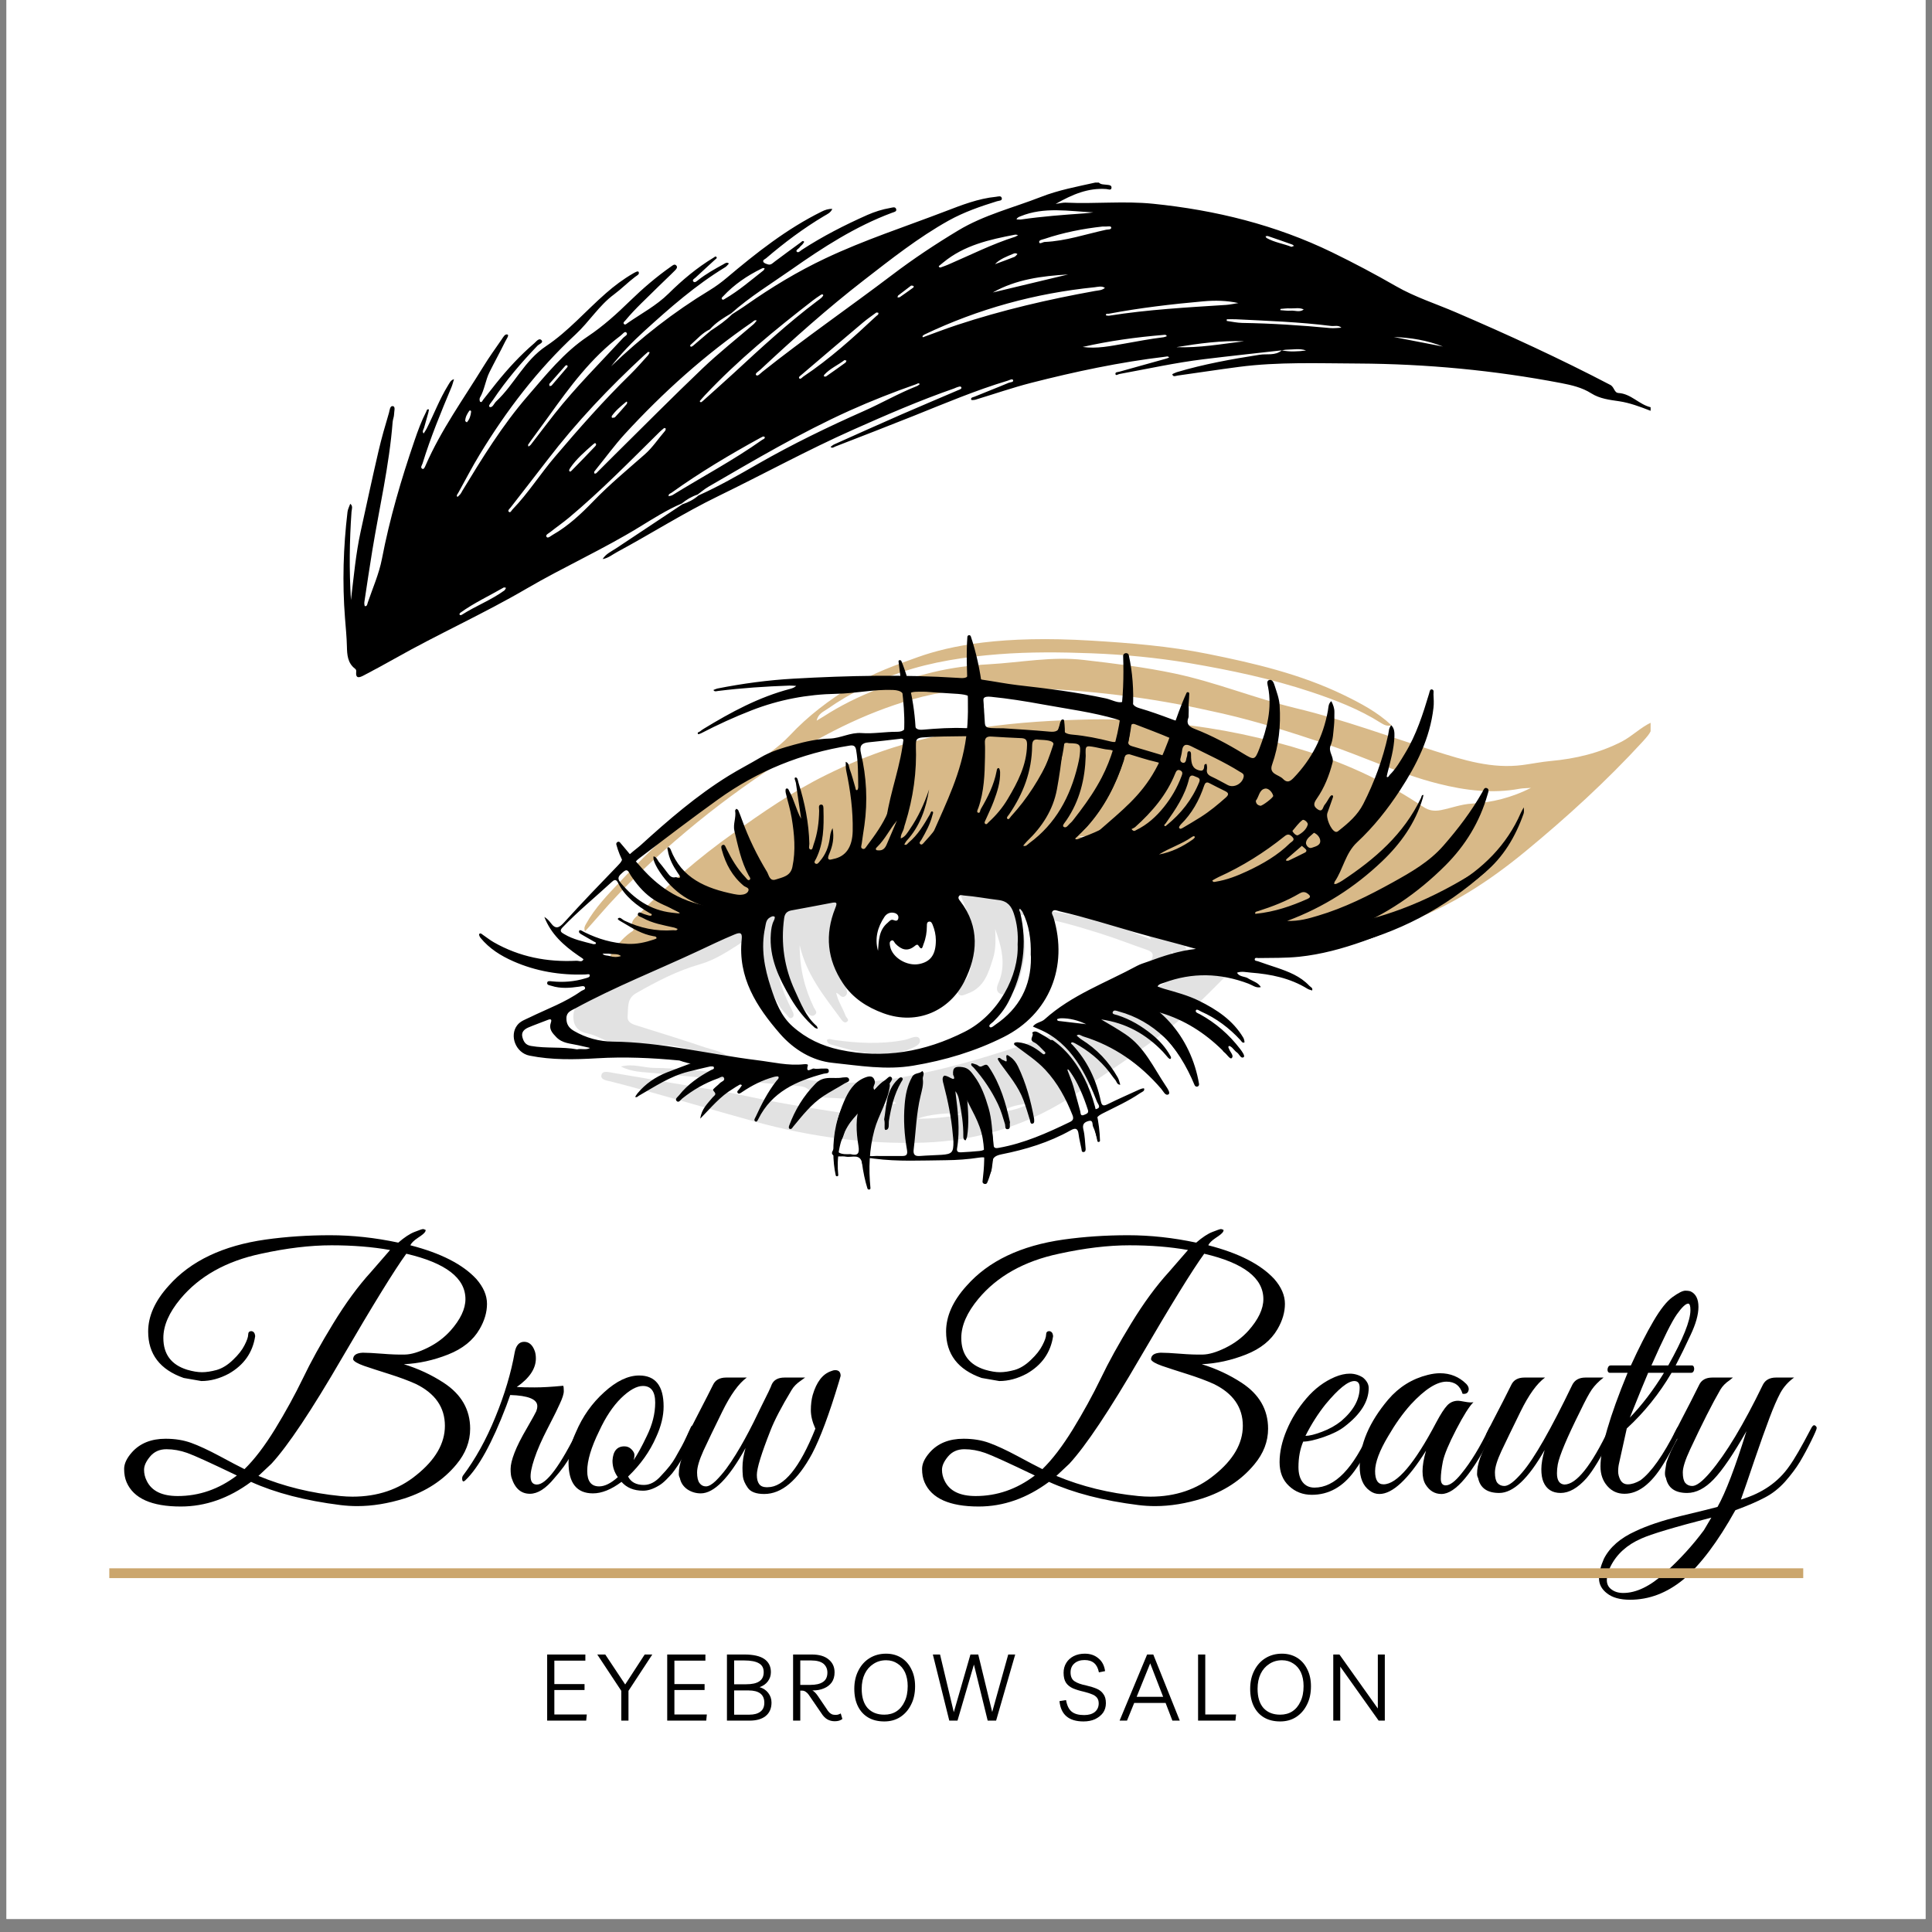 <?xml version="1.0"?>
<svg xmlns="http://www.w3.org/2000/svg" xmlns:xlink="http://www.w3.org/1999/xlink" width="196" viewBox="0 0 147 147" height="196" preserveAspectRatio="xMidYMid meet" version="1.0"><rect x="0" y="0" width="147" height="147" fill="#808080" stroke="none"/><defs><g/><clipPath id="cd440e6d81"><path d="M 0.496 0 L 146.504 0 L 146.504 146.008 L 0.496 146.008 Z M 0.496 0 " clip-rule="nonzero"/></clipPath><clipPath id="a77b29a74e"><path d="M 26.047 13.855 L 125.59 13.855 L 125.59 52 L 26.047 52 Z M 26.047 13.855 " clip-rule="nonzero"/></clipPath><clipPath id="354b0c1567"><path d="M 44 48 L 125.59 48 L 125.59 73 L 44 73 Z M 44 48 " clip-rule="nonzero"/></clipPath><clipPath id="99a88d9a67"><path d="M 65 82 L 68 82 L 68 90.582 L 65 90.582 Z M 65 82 " clip-rule="nonzero"/></clipPath><clipPath id="b554d1cc86"><path d="M 73 82 L 76 82 L 76 90.582 L 73 90.582 Z M 73 82 " clip-rule="nonzero"/></clipPath></defs><g clip-path="url(#cd440e6d81)"><path fill="#ffffff" d="M 0.496 0 L 146.504 0 L 146.504 146.008 L 0.496 146.008 Z M 0.496 0 " fill-opacity="1" fill-rule="nonzero"/><path fill="#ffffff" d="M 0.496 0 L 146.504 0 L 146.504 146.008 L 0.496 146.008 Z M 0.496 0 " fill-opacity="1" fill-rule="nonzero"/></g><g clip-path="url(#a77b29a74e)"><path fill="#000000" d="M 97.527 26.656 C 97.031 27.082 96.402 26.902 95.84 26.992 C 93.711 27.324 91.598 27.703 89.531 28.32 C 89.41 28.359 89.191 28.465 89.195 28.48 C 89.262 28.707 89.453 28.598 89.586 28.578 C 91.141 28.363 92.691 28.121 94.246 27.918 C 97.266 27.523 100.301 27.648 103.332 27.66 C 108.527 27.688 113.684 28.172 118.785 29.148 C 119.578 29.301 120.375 29.484 121.07 29.926 C 121.727 30.34 122.457 30.422 123.203 30.531 C 123.996 30.652 124.758 30.934 125.512 31.227 C 125.613 31.266 125.754 31.324 125.805 31.199 C 125.863 31.055 125.691 31.008 125.605 30.988 C 124.715 30.785 124.105 29.957 123.145 29.902 C 122.809 29.883 122.84 29.453 122.52 29.285 C 118.684 27.281 114.758 25.477 110.785 23.77 C 109.262 23.113 107.66 22.605 106.234 21.785 C 104.637 20.867 103.016 20.008 101.363 19.203 C 97.059 17.113 92.496 15.988 87.742 15.504 C 85.512 15.277 83.297 15.527 81.082 15.418 C 80.883 15.406 80.684 15.465 80.32 15.516 C 81.613 14.781 82.801 14.285 84.172 14.383 C 84.309 14.391 84.543 14.512 84.57 14.301 C 84.602 14.07 84.348 14.078 84.176 14.055 C 83.977 14.027 83.766 14.051 83.605 13.891 C 83.516 13.891 83.426 13.891 83.336 13.891 C 81.941 14.203 80.531 14.461 79.191 14.988 C 77.09 15.809 74.879 16.348 72.914 17.531 C 71.18 18.574 69.5 19.688 67.891 20.91 C 64.617 23.391 61.23 25.727 58.012 28.285 C 57.859 28.402 57.648 28.668 57.531 28.539 C 57.418 28.418 57.715 28.258 57.848 28.133 C 60.379 25.77 62.961 23.465 65.695 21.344 C 67.789 19.723 69.867 18.074 72.191 16.777 C 73.352 16.133 74.598 15.703 75.859 15.312 C 76 15.27 76.25 15.277 76.227 15.102 C 76.195 14.852 75.949 14.957 75.785 14.973 C 74.43 15.105 73.172 15.602 71.918 16.082 C 68.863 17.254 65.746 18.262 62.781 19.668 C 60.688 20.656 58.711 21.852 56.816 23.18 C 56.453 23.438 56.07 23.672 55.699 23.914 C 55.219 24.398 54.664 24.781 54.094 25.148 C 53.641 25.539 53.188 25.926 52.73 26.309 C 52.684 26.348 52.586 26.398 52.562 26.379 C 52.445 26.289 52.562 26.223 52.613 26.176 C 53.062 25.781 53.453 25.316 54.012 25.062 C 54.465 24.539 55.047 24.191 55.633 23.844 C 57.047 22.582 58.664 21.598 60.207 20.516 C 62.617 18.824 65.086 17.227 67.867 16.191 C 68.012 16.137 68.238 16.102 68.191 15.926 C 68.133 15.688 67.891 15.797 67.73 15.824 C 67.129 15.926 66.551 16.113 65.996 16.355 C 64.273 17.121 62.594 17.977 61.012 19.008 C 60.891 19.086 60.727 19.285 60.613 19.137 C 60.531 19.027 60.785 18.922 60.863 18.793 C 60.914 18.719 60.996 18.672 61.051 18.602 C 61.105 18.535 61.199 18.41 61.184 18.391 C 61.078 18.27 60.984 18.402 60.914 18.453 C 60.258 18.926 59.609 19.41 58.961 19.891 C 58.801 20.008 58.66 20.188 58.43 20.117 C 58.305 20.078 58.141 20.031 58.086 19.934 C 58.004 19.785 58.199 19.727 58.293 19.648 C 59.676 18.465 61.129 17.375 62.695 16.441 C 62.941 16.297 63.207 16.184 63.328 15.895 C 63.035 15.883 62.773 15.969 62.512 16.102 C 59.852 17.418 57.543 19.242 55.293 21.141 C 54.879 21.488 54.445 21.809 53.988 22.086 C 51.273 23.734 48.789 25.672 46.496 27.871 C 47.258 26.906 48.105 26.023 49.008 25.203 C 50.953 23.434 52.926 21.699 55.184 20.328 C 55.293 20.262 55.367 20.148 55.461 20.055 C 55.305 19.914 55.168 20.039 55.047 20.105 C 54.375 20.473 53.711 20.844 53.109 21.32 C 53.012 21.398 52.863 21.539 52.758 21.426 C 52.637 21.293 52.836 21.203 52.918 21.125 C 53.406 20.664 53.91 20.215 54.402 19.758 C 54.461 19.703 54.586 19.645 54.512 19.551 C 54.441 19.465 54.352 19.57 54.285 19.609 C 53.027 20.371 51.906 21.312 50.867 22.34 C 49.941 23.254 48.809 23.848 47.758 24.574 C 47.68 24.629 47.566 24.758 47.473 24.648 C 47.383 24.547 47.523 24.453 47.586 24.379 C 48.348 23.457 49.238 22.664 50.078 21.82 C 50.492 21.406 50.926 21.016 51.336 20.598 C 51.441 20.496 51.594 20.34 51.453 20.195 C 51.312 20.051 51.16 20.211 51.039 20.293 C 49.934 21.07 48.91 21.949 47.941 22.891 C 46.934 23.871 45.906 24.809 44.715 25.602 C 42.914 26.805 41.547 28.516 40.137 30.148 C 38.219 32.367 36.688 34.855 35.172 37.355 C 35.129 37.434 35.09 37.516 35.035 37.586 C 34.969 37.668 34.887 37.738 34.809 37.812 C 34.695 37.691 34.812 37.605 34.859 37.516 C 35.402 36.535 35.918 35.535 36.5 34.578 C 38.543 31.223 40.906 28.117 43.797 25.441 C 44.832 24.484 45.57 23.25 46.723 22.398 C 47.277 21.988 47.77 21.484 48.328 21.062 C 48.457 20.965 48.691 20.871 48.586 20.684 C 48.535 20.594 48.309 20.727 48.172 20.805 C 47.43 21.234 46.742 21.75 46.105 22.309 C 44.582 23.637 43.234 25.211 41.57 26.32 C 39.891 27.438 39.141 29.246 37.754 30.539 C 37.586 30.695 37.469 31.066 37.25 30.957 C 37.109 30.887 37.402 30.598 37.516 30.422 C 38.508 28.941 39.656 27.594 40.891 26.309 C 41.016 26.18 41.367 26.074 41.207 25.891 C 41.02 25.676 40.805 25.984 40.656 26.113 C 39.578 27.035 38.621 28.078 37.734 29.184 C 37.41 29.59 37.094 29.996 36.773 30.402 C 36.707 30.484 36.664 30.641 36.543 30.574 C 36.488 30.547 36.469 30.344 36.512 30.266 C 36.871 29.656 36.934 28.934 37.246 28.312 C 37.637 27.527 38.059 26.762 38.445 25.977 C 38.531 25.809 38.75 25.508 38.621 25.457 C 38.418 25.375 38.277 25.676 38.152 25.852 C 37.695 26.516 37.219 27.172 36.797 27.859 C 35.273 30.344 33.555 32.715 32.387 35.402 C 32.332 35.527 32.254 35.73 32.137 35.672 C 31.953 35.582 32.109 35.395 32.152 35.262 C 32.758 33.285 33.547 31.379 34.344 29.473 C 34.43 29.273 34.477 29.059 34.543 28.852 C 34.289 28.918 34.199 29.152 34.082 29.336 C 33.445 30.371 33.016 31.512 32.473 32.594 C 32.402 32.727 32.316 32.855 32.234 32.984 C 32.098 32.828 32.223 32.691 32.266 32.551 C 32.379 32.164 32.488 31.777 32.594 31.387 C 32.617 31.309 32.641 31.156 32.629 31.152 C 32.469 31.102 32.465 31.258 32.422 31.34 C 32.062 32.039 31.793 32.777 31.539 33.52 C 30.527 36.473 29.648 39.457 29.059 42.527 C 28.84 43.664 28.355 44.75 27.98 45.855 C 27.945 45.961 27.941 46.141 27.762 46.121 C 27.738 46.121 27.707 45.914 27.723 45.812 C 27.922 44.5 28.113 43.191 28.328 41.883 C 28.863 38.629 29.617 35.41 29.875 32.109 C 29.891 31.91 29.98 31.715 29.984 31.516 C 29.984 31.305 30.105 30.953 29.91 30.906 C 29.664 30.848 29.652 31.215 29.598 31.402 C 29.312 32.367 29.027 33.34 28.801 34.32 C 28.328 36.352 27.891 38.391 27.445 40.426 C 27.074 42.117 26.922 43.84 26.703 45.656 C 26.562 43.352 26.59 41.145 26.746 38.941 C 26.762 38.742 26.875 38.504 26.648 38.332 C 26.578 38.539 26.465 38.738 26.441 38.949 C 26.121 41.637 26.039 44.328 26.25 47.027 C 26.305 47.742 26.379 48.461 26.395 49.18 C 26.41 49.824 26.445 50.441 27.008 50.875 C 27.09 50.938 27.113 51 27.102 51.098 C 27.039 51.699 27.387 51.539 27.68 51.387 C 28.473 50.969 29.266 50.547 30.043 50.105 C 33.344 48.238 36.816 46.688 40.082 44.777 C 42.895 43.137 45.867 41.805 48.641 40.105 C 49.691 39.465 50.73 38.797 51.867 38.312 C 52.23 38.016 52.629 37.777 53.078 37.629 C 53.348 37.434 53.602 37.211 53.887 37.043 C 57.414 35 60.922 32.922 64.645 31.242 C 66.301 30.5 67.984 29.836 69.695 29.238 C 69.789 29.207 69.883 29.102 69.984 29.227 C 69.914 29.277 69.848 29.344 69.766 29.375 C 68.367 29.926 67.066 30.684 65.695 31.289 C 62.969 32.496 60.293 33.797 57.703 35.277 C 56.207 36.133 54.715 36.996 53.141 37.699 C 52.785 38.016 52.367 38.223 51.918 38.371 C 50.238 39.488 48.559 40.605 46.879 41.719 C 46.512 41.961 46.094 42.145 45.852 42.539 C 46.277 42.469 46.602 42.191 46.965 41.996 C 49.551 40.602 52.031 39.02 54.68 37.734 C 58.105 36.07 61.449 34.234 64.938 32.684 C 67.457 31.562 69.984 30.465 72.59 29.559 C 72.656 29.535 72.715 29.5 72.777 29.48 C 72.902 29.445 73.094 29.344 73.145 29.469 C 73.199 29.598 72.988 29.648 72.883 29.695 C 71.465 30.305 70.039 30.902 68.621 31.52 C 66.898 32.273 65.18 33.047 63.461 33.816 C 63.363 33.859 63.285 33.938 63.195 34 C 63.316 34.137 63.445 34.02 63.543 33.98 C 65.547 33.203 67.555 32.426 69.551 31.629 C 71.898 30.688 74.23 29.699 76.66 28.969 C 76.809 28.926 77.031 28.785 77.082 28.922 C 77.145 29.09 76.867 29.074 76.75 29.125 C 75.883 29.492 75.004 29.828 74.133 30.188 C 74.039 30.227 73.84 30.23 73.898 30.422 C 73.906 30.449 74.105 30.441 74.207 30.414 C 75.621 29.988 77.02 29.5 78.449 29.133 C 81.816 28.273 85.211 27.551 88.668 27.141 C 88.77 27.129 88.879 27.078 88.953 27.203 C 88.875 27.234 88.797 27.27 88.711 27.293 C 87.527 27.625 86.34 27.949 85.156 28.285 C 85.051 28.316 84.828 28.297 84.875 28.477 C 84.91 28.605 85.066 28.477 85.172 28.457 C 87.309 28.066 89.434 27.594 91.594 27.332 C 93.57 27.09 95.551 26.879 97.527 26.656 C 97.66 26.637 97.793 26.605 97.922 26.605 C 98.406 26.602 98.898 26.492 99.375 26.668 C 98.758 26.746 98.141 26.785 97.527 26.656 Z M 45.207 35.898 C 45.258 35.836 45.312 35.762 45.367 35.691 C 46.086 34.805 46.762 33.875 47.531 33.031 C 50.457 29.844 53.66 26.969 57.23 24.516 C 57.332 24.445 57.418 24.312 57.578 24.391 C 57.492 24.488 57.422 24.598 57.324 24.68 C 56.031 25.793 54.688 26.855 53.453 28.031 C 51.18 30.199 48.969 32.434 46.734 34.641 C 46.301 35.066 45.875 35.5 45.445 35.93 C 45.387 35.992 45.324 36.066 45.227 36.02 C 45.207 36.012 45.215 35.949 45.207 35.898 Z M 70.215 25.664 C 70.203 25.633 70.191 25.602 70.184 25.574 C 70.234 25.531 70.281 25.48 70.34 25.453 C 74.445 23.496 78.773 22.312 83.293 21.855 C 83.547 21.828 83.82 21.734 84.07 21.902 C 83.855 22.094 83.578 22.094 83.324 22.137 C 79.773 22.777 76.262 23.59 72.828 24.723 C 71.949 25.012 71.086 25.348 70.215 25.664 Z M 49.312 26.773 C 49.359 26.785 49.398 26.797 49.434 26.805 C 49.391 26.883 49.363 26.969 49.309 27.031 C 48.871 27.512 48.445 28.008 47.98 28.465 C 45.938 30.461 44.055 32.598 42.207 34.773 C 41.102 36.07 40.188 37.527 39 38.758 C 38.918 38.84 38.84 39.051 38.715 38.941 C 38.605 38.84 38.777 38.707 38.855 38.609 C 39.789 37.402 40.73 36.199 41.66 34.988 C 43.867 32.109 46.355 29.492 49.016 27.031 C 49.113 26.941 49.215 26.855 49.312 26.773 Z M 40.176 33.848 C 40.234 33.762 40.293 33.668 40.359 33.578 C 40.82 32.945 41.289 32.316 41.746 31.68 C 43.355 29.434 44.988 27.211 47.23 25.531 C 47.363 25.43 47.539 25.18 47.652 25.293 C 47.824 25.469 47.535 25.578 47.43 25.691 C 45.664 27.602 43.816 29.441 42.199 31.484 C 41.586 32.258 41 33.047 40.395 33.828 C 40.348 33.891 40.27 33.93 40.207 33.98 C 40.199 33.941 40.188 33.902 40.176 33.848 Z M 50.539 32.562 C 50.59 32.582 50.656 32.598 50.656 32.602 C 50.648 32.664 50.645 32.738 50.605 32.781 C 50.09 33.371 49.664 34.039 49.07 34.562 C 47.742 35.734 46.371 36.863 45.141 38.141 C 44.203 39.113 43.227 40.027 42.047 40.699 C 41.902 40.781 41.688 40.988 41.59 40.855 C 41.473 40.695 41.738 40.59 41.859 40.492 C 42.336 40.113 42.832 39.77 43.297 39.383 C 45.727 37.348 47.938 35.086 50.191 32.863 C 50.301 32.754 50.426 32.66 50.539 32.562 Z M 53.234 30.527 C 53.367 30.375 53.496 30.219 53.633 30.074 C 56.145 27.402 58.969 25.09 61.859 22.852 C 62.035 22.715 62.223 22.59 62.41 22.465 C 62.48 22.418 62.574 22.348 62.637 22.449 C 62.656 22.477 62.57 22.59 62.516 22.641 C 62.418 22.734 62.305 22.809 62.195 22.891 C 59.953 24.578 57.895 26.48 55.836 28.383 C 55.062 29.094 54.273 29.793 53.492 30.496 C 53.441 30.543 53.387 30.582 53.328 30.613 C 53.32 30.617 53.277 30.57 53.234 30.527 Z M 71.426 20.25 C 71.539 20.156 71.66 20.062 71.777 19.965 C 73.363 18.656 75.289 18.227 77.234 17.855 C 77.309 17.844 77.387 17.875 77.465 17.887 C 77.387 17.93 77.316 17.988 77.234 18.016 C 75.477 18.574 73.832 19.406 72.145 20.133 C 71.977 20.203 71.809 20.266 71.641 20.324 C 71.566 20.352 71.477 20.402 71.426 20.25 Z M 94.223 23.059 C 93.918 23.105 93.609 23.176 93.301 23.199 C 90.324 23.391 87.344 23.551 84.391 24.02 C 84.309 24.031 84.145 24.004 84.145 23.988 C 84.141 23.816 84.285 23.887 84.371 23.871 C 86.754 23.422 89.156 23.141 91.57 22.926 C 92.449 22.848 93.34 22.863 94.223 23.059 Z M 66.68 23.777 C 66.754 23.789 66.824 23.785 66.828 23.801 C 66.871 23.938 66.746 23.984 66.672 24.051 C 64.918 25.695 63.137 27.305 61.133 28.645 C 61.031 28.715 60.906 28.895 60.812 28.785 C 60.73 28.684 60.922 28.574 61.012 28.492 C 62.566 27.168 64.117 25.844 65.68 24.527 C 66.004 24.254 66.359 24.016 66.68 23.777 Z M 58.066 33.207 C 58.117 33.223 58.191 33.238 58.191 33.254 C 58.203 33.395 58.066 33.414 57.988 33.469 C 55.809 35.016 53.445 36.262 51.18 37.664 C 51.094 37.719 50.98 37.727 50.879 37.758 C 50.84 37.578 51 37.555 51.094 37.492 C 53.246 35.949 55.516 34.598 57.836 33.324 C 57.914 33.281 57.992 33.242 58.066 33.207 Z M 83.871 17.238 C 83.996 17.238 84.062 17.238 84.129 17.238 C 84.281 17.238 84.539 17.176 84.551 17.312 C 84.566 17.484 84.301 17.453 84.164 17.48 C 82.613 17.816 81.094 18.34 79.488 18.41 C 79.344 18.418 79.105 18.59 79.07 18.445 C 79.027 18.258 79.301 18.234 79.461 18.18 C 80.914 17.691 82.406 17.398 83.871 17.238 Z M 83.188 16.16 C 82.949 16.188 82.711 16.223 82.469 16.238 C 80.883 16.348 79.297 16.469 77.723 16.695 C 77.598 16.715 77.469 16.695 77.344 16.695 C 77.391 16.551 77.527 16.504 77.645 16.457 C 79.453 15.715 81.328 16.074 83.188 16.16 Z M 93.336 24.418 C 93.336 24.375 93.34 24.336 93.344 24.293 C 93.578 24.293 93.812 24.281 94.047 24.293 C 96.461 24.414 98.875 24.496 101.277 24.801 C 101.539 24.832 101.832 24.715 102.066 24.934 C 101.777 24.945 101.488 24.988 101.203 24.961 C 98.977 24.75 96.746 24.605 94.512 24.57 C 94.117 24.562 93.727 24.473 93.336 24.418 Z M 75.539 22.254 C 77.316 21.25 79.277 21 81.266 20.883 C 79.355 21.34 77.449 21.797 75.539 22.254 Z M 82.375 26.398 C 84.398 25.938 86.445 25.656 88.512 25.484 C 88.605 25.477 88.73 25.438 88.777 25.582 C 88.695 25.609 88.617 25.648 88.531 25.66 C 87.531 25.777 86.547 25.973 85.555 26.145 C 84.508 26.324 83.457 26.555 82.375 26.398 Z M 58.062 20.391 C 58.102 20.402 58.145 20.41 58.184 20.422 C 58.152 20.473 58.133 20.539 58.09 20.574 C 57.137 21.32 56.223 22.117 55.172 22.727 C 55.098 22.77 55.012 22.852 54.938 22.766 C 54.863 22.68 54.961 22.605 55.016 22.551 C 55.852 21.652 56.844 20.977 57.941 20.441 C 57.98 20.422 58.023 20.406 58.062 20.391 Z M 89.504 26.414 C 91.211 26.133 92.926 25.898 94.66 25.965 C 92.949 26.172 91.242 26.484 89.504 26.414 Z M 34.953 46.738 C 34.977 46.699 34.988 46.648 35.023 46.625 C 36.059 45.875 37.223 45.34 38.324 44.703 C 38.363 44.68 38.441 44.719 38.504 44.727 C 38.461 44.797 38.43 44.887 38.371 44.93 C 37.371 45.656 36.207 46.098 35.168 46.758 C 35.098 46.805 35.016 46.844 34.953 46.738 Z M 45.277 33.707 C 45.43 33.801 45.324 33.914 45.273 33.969 C 44.691 34.582 44.105 35.188 43.512 35.789 C 43.465 35.836 43.371 35.953 43.309 35.82 C 43.281 35.77 43.352 35.66 43.398 35.59 C 43.871 34.902 44.496 34.371 45.113 33.824 C 45.16 33.781 45.219 33.746 45.277 33.707 Z M 109.789 26.367 C 108.539 26.125 107.293 25.883 106.047 25.641 C 107.328 25.691 108.586 25.887 109.789 26.367 Z M 64.258 27.395 C 64.324 27.414 64.367 27.426 64.406 27.438 C 64.383 27.488 64.371 27.559 64.332 27.59 C 63.844 27.945 63.355 28.293 62.859 28.637 C 62.82 28.668 62.746 28.641 62.688 28.641 C 62.695 28.602 62.688 28.547 62.711 28.52 C 63.156 28.031 63.766 27.781 64.258 27.395 Z M 98.266 18.781 C 97.645 18.539 96.973 18.445 96.379 18.113 C 96.34 18.09 96.316 18.027 96.289 17.98 C 96.352 17.973 96.422 17.945 96.477 17.965 C 97.09 18.172 97.699 18.383 98.309 18.602 C 98.367 18.621 98.41 18.672 98.461 18.707 C 98.398 18.73 98.34 18.754 98.266 18.781 Z M 46.539 31.668 C 46.836 31.238 47.238 30.91 47.633 30.582 C 47.742 30.492 47.73 30.684 47.688 30.738 C 47.398 31.078 47.102 31.414 46.797 31.742 C 46.75 31.789 46.641 31.777 46.559 31.793 C 46.551 31.75 46.547 31.711 46.539 31.668 Z M 75.703 20.102 C 76.082 19.703 76.598 19.516 77.105 19.305 C 77.203 19.262 77.32 19.246 77.414 19.336 C 77.336 19.406 77.27 19.512 77.18 19.547 C 76.691 19.742 76.195 19.918 75.703 20.102 Z M 41.789 29.219 C 42.188 28.766 42.598 28.297 43.016 27.828 C 43.039 27.801 43.105 27.777 43.133 27.793 C 43.223 27.832 43.188 27.91 43.148 27.957 C 42.758 28.418 42.367 28.879 41.973 29.332 C 41.941 29.367 41.867 29.363 41.809 29.375 C 41.805 29.332 41.797 29.293 41.789 29.219 Z M 97.41 23.598 C 97.418 23.566 97.426 23.535 97.434 23.504 C 97.676 23.488 97.918 23.449 98.156 23.465 C 98.504 23.484 98.863 23.379 99.199 23.547 C 98.887 23.789 98.531 23.609 98.199 23.637 C 97.938 23.656 97.672 23.613 97.41 23.598 Z M 69.328 21.727 C 69.414 21.742 69.469 21.734 69.492 21.758 C 69.57 21.828 69.492 21.879 69.449 21.91 C 69.125 22.145 68.801 22.379 68.469 22.605 C 68.426 22.637 68.352 22.625 68.289 22.633 C 68.305 22.578 68.305 22.508 68.344 22.48 C 68.676 22.219 69.016 21.965 69.328 21.727 Z M 35.715 31.246 C 35.828 31.203 35.852 31.285 35.844 31.34 C 35.812 31.633 35.727 31.906 35.523 32.133 C 35.52 32.133 35.398 32.062 35.398 32.027 C 35.402 31.723 35.555 31.477 35.715 31.246 Z M 35.715 31.246 " fill-opacity="1" fill-rule="nonzero"/></g><path fill="#ffffff" d="M 93.441 71.836 C 93.441 71.836 86.812 76.762 78.691 79.727 C 70.57 82.688 64.172 83.074 54.801 81.094 C 45.426 79.113 43.734 79.012 42.715 78.301 C 41.699 77.594 42.137 77.375 44.465 76.027 C 46.797 74.676 55.465 68.02 63.891 67.227 C 72.316 66.434 87.906 68.133 93.441 71.836 Z M 93.441 71.836 " fill-opacity="1" fill-rule="nonzero"/><path fill="#e2e2e2" d="M 47.242 81.148 C 48.094 81.582 48.914 81.562 49.688 81.641 C 53.395 82.012 57.113 82.305 60.824 82.641 C 61.18 82.672 61.438 82.758 61.73 83.121 C 62.105 83.586 62.887 83.504 63.512 83.547 C 64.875 83.637 66.246 83.688 67.609 83.762 C 67.781 83.77 67.973 83.711 68.188 83.957 C 67.688 84.035 67.25 84.105 66.809 84.176 C 66.539 84.219 66.18 84.008 66.031 84.379 C 65.902 84.699 66.336 84.766 66.418 85.039 C 63.234 84.535 60.062 84.105 56.934 83.426 C 55.031 83.012 53.098 82.742 51.18 82.41 C 49.68 82.148 48.18 81.883 46.676 81.637 C 46.359 81.586 45.855 81.426 45.766 81.777 C 45.66 82.176 46.191 82.215 46.488 82.289 C 50.16 83.23 53.789 84.332 57.441 85.34 C 61.633 86.492 65.941 87.082 70.301 86.938 C 74.535 86.793 78.477 85.531 81.992 83.137 C 84.883 81.168 87.852 79.297 90.484 76.977 C 91.59 75.996 92.609 74.914 93.66 73.871 C 93.883 73.645 94.082 73.367 93.895 73.027 C 93.691 72.664 93.391 72.91 93.117 72.922 C 90.969 73.008 89.387 74.379 87.664 75.375 C 84.988 76.93 82.125 77.996 79.23 79.02 C 76.547 79.965 73.84 80.824 71.059 81.465 C 67.961 82.18 64.879 82.672 61.664 82.188 C 59.273 81.824 56.836 81.77 54.422 81.578 C 52.879 81.457 51.336 81.266 49.793 81.254 C 48.984 81.25 48.188 80.906 47.242 81.148 Z M 69.828 85.129 C 70.504 84.797 72.457 84.605 73.168 84.773 C 72.039 85.039 70.938 85.105 69.828 85.129 Z M 76.199 84.617 C 76.836 84.105 77.621 84.074 78.367 83.922 C 77.703 84.34 76.957 84.496 76.199 84.617 Z M 76.199 84.617 " fill-opacity="1" fill-rule="nonzero"/><path fill="#e2e2e2" d="M 64.121 68.055 C 63.613 67.965 63.277 68.309 62.797 68.406 C 62.965 67.793 62.828 67.547 62.23 67.906 C 62.18 67.934 62.09 67.934 62.031 67.914 C 61.066 67.57 60.352 68.047 59.531 68.793 C 59.793 68.172 59.977 67.73 60.168 67.281 C 59.23 67.359 58.352 68.23 57.973 69.434 C 57.344 71.426 57.789 73.301 58.598 75.125 C 58.922 75.863 59.246 76.609 59.836 77.188 C 59.949 77.301 60.059 77.555 60.258 77.441 C 60.477 77.312 60.359 77.062 60.277 76.895 C 59.863 76.07 59.484 75.234 59.273 74.332 C 59.18 73.945 59.094 73.559 59.105 73.145 C 59.445 73.863 59.781 74.582 60.125 75.297 C 60.441 75.953 60.875 76.523 61.395 77.027 C 61.543 77.172 61.73 77.398 61.973 77.234 C 62.258 77.043 62.016 76.848 61.926 76.656 C 61.23 75.227 60.848 73.723 60.844 71.918 C 61.379 74.215 62.734 75.82 63.961 77.5 C 64.078 77.656 64.227 77.891 64.441 77.746 C 64.66 77.594 64.395 77.441 64.34 77.289 C 64.129 76.707 63.758 76.188 63.621 75.535 C 63.883 75.617 64.012 75.977 64.277 75.809 C 64.578 75.621 64.398 75.332 64.348 75.078 C 64.098 73.844 63.848 72.602 63.84 71.344 C 63.832 70.262 64.02 69.172 64.121 68.055 Z M 64.121 68.055 " fill-opacity="1" fill-rule="nonzero"/><path fill="#e2e2e2" d="M 75.719 70.676 C 76.195 72.031 76.59 73.406 75.949 74.836 C 75.832 75.09 75.793 75.43 76.039 75.574 C 76.352 75.75 76.742 75.715 77.043 75.465 C 77.289 75.262 77.418 74.965 77.512 74.66 C 77.961 73.18 78.273 71.699 77.598 70.199 C 77.383 69.719 77.512 69.566 78.039 69.633 C 80.004 69.891 81.895 70.449 83.773 71.043 C 84.926 71.406 86.055 71.852 87.199 72.246 C 87.664 72.406 87.871 72.582 87.559 73.109 C 87.258 73.617 87.578 74.051 88.168 74.016 C 88.48 73.996 88.793 73.941 89.102 73.875 C 90.238 73.629 90.629 72.863 90.094 71.828 C 89.723 71.113 89.121 70.605 88.379 70.277 C 88.238 70.219 88.07 70.195 87.918 70.195 C 87.199 70.195 87.047 70.441 87.375 71.066 C 87.422 71.16 87.465 71.262 87.566 71.473 C 86.492 71.066 85.547 70.633 84.551 70.332 C 82.328 69.66 80.055 69.281 77.746 69.105 C 77.258 69.066 76.898 68.898 76.574 68.559 C 76.168 68.133 75.691 67.844 75.074 68.035 C 74.648 68.164 74.52 67.832 74.332 67.602 C 73.82 66.984 73.266 66.457 72.316 66.434 C 72.672 67.219 73.027 67.93 73.32 68.668 C 73.996 70.348 74.211 72.074 73.805 73.863 C 73.695 74.328 73.402 74.652 73.117 74.996 C 72.965 75.18 72.711 75.371 72.93 75.629 C 73.129 75.859 73.379 75.68 73.609 75.602 C 74.895 75.152 75.215 74.012 75.566 72.891 C 75.789 72.172 75.746 71.434 75.719 70.676 Z M 88.965 73.434 C 89.035 73.02 89.082 72.75 89.145 72.383 C 89.531 72.805 89.555 73.09 88.965 73.434 Z M 88.965 73.434 " fill-opacity="1" fill-rule="nonzero"/><path fill="#e2e2e2" d="M 55.363 80.371 C 54.836 79.965 54.227 79.887 53.672 79.699 C 51.996 79.133 50.305 78.609 48.613 78.078 C 48.199 77.949 47.703 77.852 47.754 77.305 C 47.812 76.691 47.676 75.984 48.391 75.574 C 49.949 74.684 51.531 73.859 53.27 73.363 C 54.316 73.066 55.23 72.48 56.141 71.902 C 56.5 71.672 56.973 71.305 56.781 70.922 C 56.598 70.551 56.008 70.727 55.617 70.848 C 54.828 71.094 54.055 71.395 53.281 71.688 C 51.777 72.262 50.285 72.844 48.848 73.609 C 47.695 74.223 46.711 75.047 45.605 75.711 C 45.301 75.895 44.973 75.906 44.664 76.027 C 43.938 76.309 43.605 76.715 43.625 77.414 C 43.645 78.078 43.988 78.5 44.738 78.645 C 45.301 78.754 45.773 79.062 46.301 79.25 C 47.23 79.574 48.172 79.762 49.145 79.59 C 51.062 79.246 52.812 79.996 54.621 80.375 C 54.934 80.438 54.934 80.449 55.363 80.371 Z M 55.363 80.371 " fill-opacity="1" fill-rule="nonzero"/><path fill="#e2e2e2" d="M 62.914 79.129 C 62.938 79.332 63.055 79.418 63.176 79.457 C 65.012 79.996 66.852 80.531 68.785 79.965 C 68.828 79.953 68.875 79.949 68.918 79.934 C 69.375 79.758 70.102 79.535 69.992 79.113 C 69.867 78.645 69.223 79.051 68.816 79.129 C 67.004 79.473 65.195 79.375 63.387 79.113 C 63.238 79.094 63.09 78.992 62.914 79.129 Z M 62.914 79.129 " fill-opacity="1" fill-rule="nonzero"/><g clip-path="url(#354b0c1567)"><path fill="#d8b988" d="M 69.855 49.992 C 68.141 50.602 66.426 51.207 64.832 52.191 C 63.078 53.273 61.5 54.453 60.09 55.961 C 59.141 56.977 57.898 57.734 56.738 58.539 C 55.367 59.488 54.137 60.605 52.871 61.676 C 50.879 63.363 48.988 65.164 47.199 67.062 C 46.246 68.07 45.273 69.066 44.59 70.297 C 44.5 70.457 44.41 70.605 44.512 70.867 C 44.883 70.449 45.234 70.062 45.574 69.668 C 47.59 67.328 49.848 65.25 52.207 63.266 C 54.43 61.398 56.758 59.688 59.184 58.102 C 62.371 56.012 65.711 54.281 69.406 53.219 C 71.508 52.613 73.602 52.367 75.766 52.344 C 79.207 52.309 82.617 52.551 86.027 53.004 C 88.387 53.316 90.715 53.762 93.027 54.293 C 95.668 54.898 98.25 55.723 100.82 56.582 C 103.711 57.551 106.469 58.883 109.438 59.629 C 111.484 60.145 113.535 60.402 115.637 60.012 C 115.879 59.969 116.129 59.977 116.488 59.949 C 115 60.695 113.527 61.062 111.992 61.145 C 111.172 61.188 110.414 61.488 109.625 61.641 C 109.109 61.738 108.703 61.668 108.297 61.395 C 105.578 59.566 102.648 58.18 99.531 57.188 C 96.207 56.133 92.82 55.41 89.344 55.062 C 87.254 54.855 85.156 54.695 83.062 54.738 C 80.266 54.797 77.465 54.949 74.68 55.367 C 72.391 55.711 70.141 56.191 67.938 56.887 C 66.184 57.441 64.496 58.156 62.84 58.973 C 60.312 60.219 58.016 61.82 55.73 63.441 C 53.188 65.242 50.84 67.281 48.66 69.516 C 48.359 69.824 47.867 70.086 48.191 70.684 C 48.258 70.809 48.055 70.887 47.949 70.965 C 47.367 71.391 46.922 71.938 46.535 72.543 C 46.328 72.867 46.469 72.93 46.762 72.938 C 47.398 72.957 47.941 72.711 48.457 72.363 C 48.734 72.18 49.023 72.004 49.316 71.84 C 49.426 71.781 49.527 71.672 49.684 71.758 C 50.945 72.426 52.031 71.938 53.062 71.203 C 53.859 70.641 54.75 70.258 55.656 69.949 C 58.52 68.973 61.395 68.023 64.277 67.105 C 66.691 66.332 69.109 65.52 71.602 65.09 C 74.16 64.652 76.758 64.48 79.367 64.895 C 82.023 65.316 84.664 65.789 87.281 66.41 C 88.219 66.629 89.152 66.883 90.082 67.129 C 91.094 67.402 92 67.887 92.809 68.551 C 93.953 69.492 95.176 70.324 96.402 71.156 C 97.742 72.062 99.227 72.016 100.746 71.801 C 101.719 71.66 102.711 71.633 103.676 71.426 C 104.82 71.176 105.852 70.613 106.941 70.215 C 110.336 68.988 113.324 67.043 116.09 64.758 C 119.227 62.172 122.223 59.434 124.977 56.438 C 125.656 55.691 125.707 55.555 125.648 54.965 C 124.82 55.352 124.191 56.012 123.395 56.426 C 121.688 57.301 119.871 57.734 117.984 57.902 C 117.27 57.969 116.566 58.113 115.859 58.207 C 113.531 58.516 111.371 57.836 109.211 57.156 C 105.688 56.047 102.219 54.75 98.625 53.891 C 95.5 53.141 92.523 51.91 89.383 51.246 C 87.102 50.762 84.789 50.484 82.473 50.215 C 80.035 49.926 77.648 50.41 75.238 50.543 C 73.805 50.621 72.387 50.809 70.984 51.145 C 68.047 51.855 65.23 52.859 62.672 54.508 C 62.523 54.602 62.371 54.688 62.137 54.832 C 62.25 54.293 62.668 54.145 62.961 53.938 C 64.672 52.738 66.531 51.844 68.516 51.168 C 70.949 50.34 73.445 49.977 75.992 49.777 C 78.352 49.594 80.711 49.617 83.062 49.707 C 85.547 49.805 88.027 50.039 90.484 50.453 C 93.621 50.988 96.734 51.641 99.754 52.645 C 101.598 53.262 103.418 53.957 105.074 55.008 C 105.309 55.156 105.566 55.285 105.875 55.184 C 104.801 54.176 103.52 53.504 102.211 52.867 C 98.934 51.285 95.422 50.461 91.883 49.75 C 88.977 49.164 86.035 48.926 83.074 48.746 C 76.203 48.324 72.293 49.125 69.855 49.992 Z M 82.012 63.656 C 82.805 63.578 83.574 63.68 84.438 63.973 C 83.523 64.047 82.781 63.762 82.012 63.656 Z M 82.012 63.656 " fill-opacity="1" fill-rule="nonzero"/></g><path fill="#000000" d="M 52.648 80.875 C 52.008 81.117 51.363 81.352 50.723 81.605 C 49.855 81.949 49.105 82.469 48.504 83.191 C 48.434 83.27 48.387 83.367 48.328 83.457 C 48.461 83.527 48.531 83.414 48.621 83.363 C 49.828 82.676 50.984 81.887 52.359 81.543 C 52.902 81.406 53.445 81.273 53.992 81.152 C 54.094 81.129 54.281 81.129 54.305 81.18 C 54.387 81.363 54.184 81.371 54.086 81.426 C 53.176 81.926 52.324 82.5 51.676 83.328 C 51.57 83.461 51.332 83.609 51.477 83.766 C 51.645 83.945 51.785 83.68 51.91 83.582 C 52.723 82.934 53.609 82.418 54.59 82.066 C 54.754 82.008 54.98 81.828 55.074 81.992 C 55.211 82.223 54.891 82.289 54.766 82.418 C 54.629 82.566 54.461 82.684 54.32 82.828 C 54.215 82.93 54.238 82.934 54.375 83.109 C 54.52 83.293 54.316 83.387 54.23 83.488 C 53.852 83.953 53.383 84.359 53.281 85.113 C 54.105 84.273 54.801 83.414 55.754 82.852 C 55.871 82.785 55.977 82.695 56.098 82.637 C 56.207 82.586 56.312 82.445 56.445 82.57 C 56.457 82.586 56.328 82.742 56.273 82.832 C 56.207 82.938 56.023 83.039 56.133 83.164 C 56.23 83.273 56.379 83.145 56.488 83.074 C 57.219 82.582 57.996 82.188 58.848 81.949 C 58.973 81.914 59.191 81.871 59.223 81.922 C 59.305 82.043 59.148 82.148 59.07 82.25 C 58.418 83.082 57.941 84.016 57.5 84.973 C 57.449 85.082 57.32 85.238 57.473 85.328 C 57.582 85.395 57.652 85.238 57.703 85.137 C 58.727 83.078 60.605 82.246 62.672 81.695 C 62.828 81.652 63.098 81.715 63.059 81.445 C 63.035 81.25 62.801 81.312 62.656 81.305 C 62.41 81.289 62.152 81.359 61.922 81.301 C 61.777 81.266 61.273 81.746 61.469 81.051 C 61.492 80.965 61.297 80.961 61.184 80.973 C 59.973 81.109 58.801 80.812 57.613 80.668 C 53.949 80.215 50.348 79.293 46.621 79.254 C 45.609 79.246 44.582 78.973 43.668 78.438 C 43.273 78.207 43.086 77.914 43.098 77.461 C 43.105 76.992 43.473 76.887 43.781 76.719 C 46.801 75.078 50 73.82 53.105 72.367 C 54.02 71.938 54.926 71.5 55.859 71.113 C 56.293 70.93 56.492 70.93 56.434 71.461 C 56.129 74.379 57.562 76.602 59.348 78.656 C 60.398 79.863 61.812 80.711 63.34 80.867 C 65.367 81.078 67.402 81.434 69.488 81.082 C 71.898 80.68 74.207 79.988 76.363 78.906 C 79.859 77.152 81.289 73.535 80.156 69.797 C 80.109 69.637 79.945 69.453 80.109 69.309 C 80.258 69.184 80.453 69.301 80.625 69.34 C 82.57 69.785 84.473 70.391 86.387 70.941 C 87.91 71.379 89.453 71.75 90.996 72.199 C 89.715 72.336 88.512 72.738 87.32 73.176 C 87.047 73.273 86.762 73.355 86.508 73.492 C 84.129 74.781 81.539 75.703 79.484 77.555 C 79.223 77.793 78.805 77.789 78.59 78.109 C 78.91 78.254 79.242 78.375 79.551 78.543 C 80.672 79.141 81.504 80.047 82.164 81.109 C 82.695 81.973 83.105 82.898 83.473 83.844 C 83.543 84.016 83.809 84.266 83.422 84.383 C 83.082 84.484 83.086 84.168 83.023 83.969 C 82.738 83.047 82.398 82.145 81.922 81.301 C 81.262 80.137 80.316 79.258 79.137 78.637 C 78.961 78.543 78.754 78.379 78.531 78.574 C 78.73 78.781 78.227 79.102 78.68 79.309 C 78.969 79.445 79.191 79.738 79.434 79.969 C 79.488 80.02 79.594 80.098 79.504 80.184 C 79.426 80.266 79.336 80.184 79.273 80.133 C 78.742 79.695 78.164 79.371 77.469 79.305 C 77.367 79.293 77.203 79.312 77.172 79.371 C 77.109 79.492 77.262 79.559 77.344 79.621 C 78.094 80.191 78.883 80.699 79.535 81.398 C 80.473 82.406 81.102 83.582 81.602 84.844 C 81.707 85.113 81.652 85.25 81.402 85.371 C 79.668 86.211 77.914 86.996 75.992 87.336 C 75.684 87.391 75.605 87.332 75.578 87.031 C 75.492 86.117 75.477 85.191 75.215 84.297 C 74.961 83.43 74.66 82.582 74.113 81.855 C 73.895 81.566 73.699 81.258 73.238 81.195 C 72.711 81.121 72.465 81.203 72.52 81.777 C 72.523 81.785 72.797 82.277 72.324 82.016 C 72.168 81.926 71.887 81.797 71.82 81.859 C 71.652 82.016 71.738 82.285 71.793 82.492 C 72.121 83.754 72.387 85.027 72.496 86.328 C 72.512 86.508 72.539 86.688 72.543 86.867 C 72.551 87.68 72.438 87.812 71.648 87.867 C 71.113 87.902 70.574 87.91 70.035 87.953 C 69.641 87.988 69.461 87.887 69.52 87.441 C 69.688 86.082 69.719 84.707 70.047 83.367 C 70.145 82.957 70.273 82.535 70.215 82.105 C 70.184 81.898 70.391 81.676 70.172 81.488 C 69.973 81.723 69.594 81.594 69.406 81.93 C 69.027 82.598 68.891 83.312 68.832 84.051 C 68.734 85.203 68.809 86.348 69.008 87.48 C 69.074 87.867 68.965 87.961 68.621 87.957 C 67.969 87.949 67.316 87.969 66.664 87.953 C 66.41 87.949 66.051 88.062 65.941 87.766 C 65.836 87.465 65.816 87.094 66.051 86.801 C 66.148 86.68 66.262 86.57 66.289 86.406 C 66.504 84.965 66.965 83.617 67.73 82.375 C 67.805 82.254 67.965 82.074 67.812 81.953 C 67.668 81.836 67.539 82.031 67.422 82.117 C 67.293 82.215 67.18 82.324 67.066 82.43 C 66.887 82.594 66.707 82.762 66.527 82.926 C 66.34 82.707 66.609 82.516 66.566 82.297 C 66.465 81.773 66.078 81.883 65.785 82 C 64.957 82.336 64.531 83.074 64.207 83.836 C 63.828 84.723 63.574 85.66 63.539 86.641 C 63.535 86.773 63.461 86.926 63.504 87.039 C 63.629 87.367 63.09 87.68 63.402 87.898 C 63.633 88.062 64.047 87.941 64.367 88.008 C 64.812 88.094 65.469 87.73 65.605 88.547 C 65.625 88.648 65.746 88.695 65.754 88.551 C 65.793 87.992 66.211 88.117 66.508 88.156 C 68.32 88.395 70.141 88.293 71.961 88.277 C 72.809 88.27 73.668 88.207 74.508 88.078 C 75.07 87.992 75.242 88.152 75.184 88.691 C 75.156 88.934 75.047 89.199 75.242 89.43 C 75.43 89.215 75.477 88.949 75.465 88.684 C 75.449 88.152 75.637 87.941 76.207 87.828 C 78.035 87.465 79.816 86.926 81.461 86.004 C 81.828 85.797 82.012 85.844 82.066 86.293 C 82.113 86.672 82.211 87.039 82.285 87.414 C 82.305 87.52 82.285 87.66 82.441 87.656 C 82.586 87.648 82.609 87.516 82.602 87.402 C 82.555 86.914 82.547 86.41 82.43 85.938 C 82.336 85.543 82.496 85.391 82.809 85.297 C 83.203 85.18 83.094 85.562 83.168 85.719 C 83.312 86.008 83.383 86.332 83.484 86.645 C 83.703 86.293 83.496 85.941 83.414 85.625 C 83.285 85.113 83.492 84.926 83.902 84.715 C 84.859 84.227 85.848 83.789 86.738 83.18 C 86.875 83.086 87.109 83.027 87.055 82.832 C 87.035 82.762 86.773 82.859 86.629 82.926 C 85.859 83.285 85.074 83.617 84.312 84 C 84 84.152 83.84 84.188 83.758 83.785 C 83.418 82.172 82.738 80.727 81.609 79.508 C 81.566 79.457 81.422 79.402 81.543 79.312 C 81.586 79.285 81.707 79.336 81.781 79.375 C 82.801 79.926 83.684 80.645 84.398 81.559 C 84.551 81.754 84.684 81.965 84.844 82.148 C 84.965 82.285 84.98 82.535 85.238 82.535 C 85.176 82.348 85.141 82.145 85.043 81.977 C 84.367 80.777 83.445 79.812 82.277 79.086 C 82.148 79.004 82.039 78.891 81.918 78.793 C 82.098 78.637 82.254 78.805 82.398 78.852 C 84.781 79.586 86.734 80.961 88.352 82.844 C 88.512 83.031 88.672 83.402 88.906 83.266 C 89.074 83.168 88.832 82.816 88.703 82.625 C 87.77 81.234 87.078 79.656 85.617 78.684 C 85.023 78.285 84.402 77.93 83.785 77.566 C 85.645 77.824 87.191 78.676 88.48 80.023 C 88.621 80.172 88.742 80.332 88.879 80.48 C 88.922 80.527 89.012 80.59 89.039 80.574 C 89.141 80.516 89.094 80.418 89.051 80.34 C 88.695 79.703 88.215 79.168 87.656 78.715 C 86.867 78.074 86 77.555 85.023 77.242 C 84.891 77.199 84.625 77.176 84.656 77.035 C 84.715 76.793 84.973 76.918 85.117 76.957 C 86.441 77.312 87.59 77.984 88.59 78.926 C 89.199 79.5 89.672 80.184 90.16 80.852 C 90.215 80.93 90.242 81.094 90.383 81.043 C 90.41 81.035 90.387 80.844 90.367 80.738 C 90.254 80.152 89.949 79.66 89.598 79.188 C 89.105 78.52 88.754 77.75 88.082 77.223 C 88.023 77.176 87.914 77.082 88.004 77.023 C 88.074 76.98 88.215 77.031 88.316 77.062 C 90.121 77.602 91.656 78.582 92.996 79.895 C 93.043 79.941 93.074 80.008 93.125 80.047 C 93.34 80.199 93.586 80.617 93.707 80.516 C 93.918 80.336 93.609 80.059 93.52 79.824 C 93.492 79.742 93.41 79.648 93.512 79.59 C 93.551 79.566 93.668 79.641 93.727 79.695 C 93.859 79.816 93.965 79.977 94.109 80.074 C 94.297 80.195 94.41 80.586 94.629 80.434 C 94.754 80.344 94.5 79.996 94.352 79.805 C 93.523 78.723 92.516 77.844 91.316 77.18 C 91.18 77.105 90.918 77.039 90.992 76.871 C 91.055 76.738 91.273 76.914 91.406 76.973 C 92.551 77.48 93.531 78.219 94.379 79.137 C 94.461 79.227 94.527 79.387 94.684 79.316 C 94.707 79.305 94.664 79.062 94.602 78.961 C 93.812 77.629 92.582 76.816 91.238 76.152 C 90.391 75.734 89.477 75.492 88.57 75.234 C 88.398 75.188 88.238 75.117 88.074 75.055 C 88.18 74.867 88.387 74.84 88.559 74.777 C 90.715 73.973 92.859 74.035 95.004 74.848 C 95.301 74.961 95.574 75.203 95.934 75.105 C 95.738 74.773 95.379 74.676 95.074 74.504 C 95.055 74.492 95.031 74.484 95.016 74.473 C 94.746 74.262 94.312 74.363 94.121 74.008 C 94.473 73.879 94.828 73.977 95.18 74.004 C 96.691 74.121 98.156 74.418 99.473 75.227 C 99.578 75.297 99.715 75.32 99.836 75.363 C 99.91 75.16 99.715 75.105 99.621 75.004 C 98.938 74.273 98.035 73.93 97.117 73.617 C 96.648 73.457 96.18 73.312 95.715 73.141 C 95.629 73.109 95.445 73.121 95.469 72.977 C 95.492 72.84 95.648 72.895 95.746 72.895 C 96.777 72.879 97.805 72.902 98.84 72.797 C 100.531 72.621 102.145 72.176 103.727 71.617 C 107.098 70.422 110.188 68.703 112.945 66.418 C 114.379 65.23 115.305 63.668 115.922 61.922 C 115.977 61.777 115.938 61.598 115.941 61.43 C 115.867 61.566 115.781 61.699 115.719 61.84 C 114.637 64.324 112.816 66.098 110.5 67.465 C 108.117 68.875 105.633 70.043 103 70.891 C 102.914 70.918 102.824 70.938 102.738 70.957 C 102.555 71.008 102.316 71.164 102.203 70.973 C 102.148 70.887 102.465 70.793 102.625 70.73 C 105.43 69.629 107.863 67.961 109.984 65.84 C 111.5 64.32 112.594 62.535 113.184 60.453 C 113.234 60.281 113.336 60.062 113.145 59.973 C 112.934 59.871 112.867 60.125 112.785 60.27 C 111.953 61.738 110.941 63.066 109.828 64.34 C 108.742 65.582 107.367 66.359 105.977 67.133 C 104.152 68.141 102.285 69.082 100.273 69.676 C 99.566 69.887 98.859 70.098 97.934 70.07 C 100.754 69.02 103.086 67.5 105.141 65.551 C 106.562 64.199 107.68 62.648 108.25 60.742 C 108.273 60.66 108.289 60.57 108.309 60.488 C 108.152 60.473 108.16 60.625 108.125 60.703 C 106.812 63.469 104.605 65.375 102.113 67.016 C 101.984 67.102 101.844 67.172 101.699 67.238 C 101.648 67.266 101.578 67.258 101.516 67.266 C 101.527 67.207 101.52 67.137 101.551 67.09 C 102.199 66.133 102.363 64.918 103.262 64.082 C 104.512 62.918 105.578 61.574 106.512 60.145 C 107.773 58.219 108.805 56.18 109.07 53.844 C 109.109 53.512 109.086 53.172 109.07 52.832 C 109.062 52.695 109.141 52.469 108.926 52.453 C 108.793 52.441 108.773 52.648 108.734 52.777 C 108.262 54.348 107.766 55.906 106.902 57.324 C 106.555 57.895 106.223 58.484 105.738 58.961 C 105.672 59.023 105.648 59.168 105.52 59.117 C 105.5 59.113 105.535 58.957 105.555 58.871 C 105.785 57.934 106.066 57.008 106.098 56.031 C 106.105 55.723 106.098 55.414 105.852 55.18 C 105.664 55.395 105.676 55.672 105.617 55.93 C 105.215 57.758 104.578 59.5 103.727 61.172 C 103.293 62.02 102.605 62.617 101.879 63.188 C 101.797 63.254 101.719 63.336 101.586 63.277 C 101.25 63.129 100.867 62.207 101 61.852 C 101.137 61.477 101.273 61.094 101.402 60.715 C 101.426 60.645 101.473 60.523 101.34 60.508 C 101.297 60.5 101.227 60.57 101.191 60.621 C 101.051 60.824 100.945 61.055 100.785 61.238 C 100.645 61.398 100.652 61.859 100.234 61.562 C 99.891 61.316 99.969 61.086 100.184 60.777 C 100.77 59.938 101.137 59 101.391 58.016 C 101.508 57.559 101.035 57.211 101.246 56.707 C 101.434 56.266 101.441 55.746 101.496 55.254 C 101.535 54.898 101.527 54.535 101.531 54.176 C 101.535 53.879 101.43 53.609 101.297 53.348 C 101.055 53.543 101.082 53.84 101.031 54.102 C 100.672 56.055 99.812 57.746 98.434 59.18 C 98.152 59.473 97.93 59.59 97.613 59.258 C 97.297 58.93 96.527 58.914 96.789 58.18 C 97.309 56.711 97.457 55.211 97.363 53.668 C 97.328 53.137 97.141 52.664 96.988 52.176 C 96.922 51.973 96.828 51.668 96.566 51.742 C 96.34 51.801 96.449 52.102 96.484 52.277 C 96.801 53.914 96.402 55.449 95.824 56.953 C 95.477 57.852 95.426 57.84 94.605 57.344 C 93.418 56.617 92.191 55.961 90.891 55.457 C 90.48 55.297 90.234 55.082 90.422 54.605 C 90.445 54.543 90.438 54.473 90.438 54.406 C 90.449 53.957 90.488 53.504 90.238 53.094 C 89.926 53.426 90.016 53.855 89.961 54.25 C 89.863 54.957 89.805 54.973 89.117 54.711 C 88.316 54.41 87.512 54.121 86.695 53.883 C 86.285 53.762 86.109 53.574 86.078 53.145 C 86.047 52.773 86.082 52.375 85.895 52.023 C 85.848 51.938 85.879 51.758 85.723 51.793 C 85.59 51.824 85.641 51.977 85.629 52.082 C 85.57 52.535 85.855 53.168 85.422 53.391 C 85.113 53.547 84.574 53.234 84.141 53.141 C 81.922 52.66 79.676 52.387 77.422 52.129 C 76.531 52.023 75.652 51.848 74.762 51.719 C 74.316 51.656 74.367 51.223 74.172 50.977 C 74.082 50.859 74.047 50.652 73.871 50.668 C 73.812 50.672 73.715 50.883 73.723 50.996 C 73.766 51.652 73.355 51.609 72.906 51.578 C 68.73 51.312 64.555 51.402 60.383 51.637 C 58.441 51.746 56.5 52.008 54.586 52.387 C 54.48 52.41 54.383 52.461 54.281 52.5 C 54.367 52.652 54.504 52.59 54.629 52.574 C 56.434 52.348 58.246 52.23 60.062 52.164 C 60.234 52.16 60.406 52.18 60.582 52.188 C 60.445 52.312 60.289 52.371 60.109 52.418 C 57.742 53.039 55.613 54.188 53.539 55.453 C 53.441 55.512 53.352 55.578 53.266 55.648 C 53.195 55.707 53.023 55.703 53.113 55.859 C 53.121 55.879 53.273 55.832 53.344 55.793 C 54.602 55.141 55.879 54.555 57.199 54.043 C 59.277 53.234 61.426 52.832 63.637 52.789 C 65.074 52.766 66.484 52.441 67.934 52.496 C 68.613 52.523 68.855 52.762 68.852 53.395 C 68.852 53.91 68.883 54.43 68.918 54.945 C 68.949 55.43 68.812 55.68 68.25 55.68 C 67.355 55.672 66.453 55.844 65.566 55.777 C 64.699 55.711 63.969 56.172 63.133 56.195 C 62.215 56.215 61.305 56.418 60.418 56.664 C 59.531 56.91 58.648 57.168 57.848 57.645 C 57.055 58.117 56.234 58.535 55.449 59.02 C 53.016 60.523 50.859 62.387 48.75 64.305 C 48.5 64.527 48.223 64.723 47.973 64.949 C 47.785 65.117 47.645 65.164 47.5 64.902 C 47.457 64.828 47.406 64.668 47.266 64.754 C 47.234 64.773 47.254 64.922 47.285 64.996 C 47.461 65.375 47.262 65.598 47.004 65.863 C 45.633 67.281 44.262 68.707 42.934 70.172 C 42.547 70.598 42.285 70.742 41.906 70.227 C 41.773 70.047 41.617 69.883 41.418 69.766 C 41.914 71.066 42.891 71.941 43.996 72.703 C 44.137 72.801 44.402 72.965 44.391 72.996 C 44.277 73.242 44.047 73.094 43.859 73.102 C 41.637 73.215 39.527 72.809 37.578 71.699 C 37.289 71.535 37.023 71.32 36.746 71.133 C 36.66 71.074 36.555 70.953 36.461 71.07 C 36.426 71.113 36.496 71.277 36.559 71.355 C 37.23 72.176 38.105 72.723 39.055 73.141 C 40.789 73.906 42.613 74.203 44.5 74.148 C 44.633 74.145 44.855 74.082 44.871 74.188 C 44.902 74.363 44.691 74.391 44.539 74.438 C 43.711 74.688 42.867 74.758 42.008 74.668 C 41.875 74.656 41.676 74.617 41.641 74.742 C 41.578 74.961 41.828 74.965 41.953 75.008 C 42.652 75.234 43.367 75.172 44.082 75.07 C 44.227 75.047 44.453 74.973 44.508 75.129 C 44.574 75.309 44.328 75.328 44.211 75.414 C 43.012 76.27 41.629 76.762 40.32 77.402 C 39.98 77.57 39.605 77.684 39.359 78 C 38.734 78.797 39.242 80.113 40.289 80.32 C 41.996 80.664 43.719 80.621 45.453 80.52 C 47.512 80.398 49.578 80.488 51.633 80.684 C 51.977 80.715 52.367 80.617 52.668 80.891 C 52.699 80.859 52.738 80.832 52.758 80.797 C 52.973 80.422 53.301 80.641 53.582 80.637 C 53.602 80.637 53.652 80.715 53.641 80.727 C 53.461 80.984 53.199 80.789 52.977 80.844 C 52.871 80.871 52.758 80.867 52.648 80.875 Z M 77.43 71.855 C 77.535 74.207 75.996 77.195 73.402 78.504 C 70.375 80.031 67.227 80.59 63.883 79.871 C 62.535 79.582 61.34 79.016 60.312 78.102 C 59.414 77.309 59.016 76.23 58.656 75.141 C 58.164 73.656 57.875 72.141 58.215 70.574 C 58.273 70.297 58.281 69.977 58.574 69.812 C 58.684 69.75 58.828 69.66 58.941 69.758 C 58.977 69.789 58.926 69.961 58.879 70.047 C 58.723 70.355 58.68 70.684 58.652 71.023 C 58.508 72.871 59.273 74.438 60.164 75.961 C 60.656 76.797 61.254 77.555 61.992 78.191 C 62.051 78.242 62.145 78.25 62.223 78.277 C 62.191 78.203 62.184 78.102 62.125 78.055 C 61.297 77.332 60.926 76.324 60.484 75.375 C 59.676 73.625 59.398 71.781 59.664 69.855 C 59.715 69.492 59.895 69.336 60.199 69.273 C 61.211 69.078 62.23 68.906 63.238 68.703 C 63.688 68.613 63.719 68.684 63.547 69.109 C 62.75 71.102 62.934 73.012 64.133 74.812 C 64.887 75.945 65.957 76.633 67.211 77.094 C 69.836 78.055 72.273 76.859 73.379 74.664 C 74.387 72.664 74.574 70.52 73.059 68.562 C 72.977 68.457 72.875 68.34 72.957 68.199 C 73.043 68.047 73.191 68.121 73.32 68.133 C 74.211 68.203 75.09 68.375 75.973 68.48 C 76.668 68.562 76.957 68.965 77.133 69.492 C 77.391 70.262 77.477 71.07 77.43 71.855 Z M 60.957 62.297 C 60.582 61.641 60.441 60.887 60.066 60.223 C 60.012 60.121 59.98 59.93 59.805 60.012 C 59.758 60.035 59.762 60.223 59.785 60.324 C 59.93 60.957 60.129 61.578 60.234 62.219 C 60.441 63.461 60.555 64.711 60.289 65.969 C 60.145 66.668 59.547 66.746 59.031 66.918 C 58.551 67.082 58.504 66.574 58.359 66.336 C 57.602 65.09 56.961 63.777 56.465 62.402 C 56.375 62.148 56.277 61.895 56.172 61.648 C 56.148 61.598 56.074 61.574 56.027 61.535 C 55.992 61.586 55.926 61.645 55.934 61.688 C 56.027 62.203 55.758 62.703 55.879 63.223 C 56.156 64.379 56.387 65.551 56.965 66.609 C 57.023 66.715 57.172 66.867 57.016 66.953 C 56.898 67.02 56.797 66.832 56.707 66.742 C 56.098 66.102 55.652 65.348 55.266 64.559 C 55.207 64.441 55.156 64.25 55.02 64.281 C 54.809 64.332 54.891 64.547 54.926 64.68 C 55.215 65.742 55.723 66.676 56.586 67.395 C 56.719 67.508 57.039 67.539 56.938 67.789 C 56.855 67.996 56.594 68.074 56.367 68.082 C 56.191 68.09 56.008 68.062 55.836 68.027 C 53.734 67.598 51.859 66.84 51.02 64.621 C 50.992 64.551 50.887 64.449 50.848 64.461 C 50.738 64.496 50.793 64.605 50.809 64.688 C 50.91 65.348 51.223 65.914 51.594 66.457 C 51.656 66.547 51.77 66.684 51.742 66.734 C 51.66 66.891 51.516 66.715 51.391 66.746 C 51.129 66.812 50.969 66.652 50.828 66.469 C 50.605 66.184 50.398 65.891 50.164 65.621 C 50.023 65.461 49.977 65.211 49.727 65.156 C 49.684 65.414 49.805 65.629 49.906 65.848 C 49.945 65.93 49.988 66.008 50.035 66.086 C 50.992 67.656 52.344 68.688 54.152 69.098 C 54.25 69.121 54.379 69.094 54.422 69.23 C 54.312 69.25 54.199 69.305 54.102 69.285 C 53.039 69.09 52.008 68.781 51.02 68.359 C 50.02 67.93 49.18 67.27 48.488 66.398 C 48.094 65.898 48.199 65.641 48.66 65.289 C 50.641 63.781 52.617 62.277 54.637 60.824 C 57.656 58.652 60.977 57.316 64.625 56.734 C 64.934 56.684 65.086 56.742 65.141 57.066 C 65.301 58.004 65.285 58.949 65.301 59.891 C 65.301 59.973 65.258 60.109 65.215 60.117 C 65.094 60.137 65.105 60.008 65.082 59.93 C 64.941 59.461 64.824 58.98 64.652 58.52 C 64.582 58.328 64.609 58.059 64.348 57.965 C 64.359 58.184 64.34 58.406 64.383 58.617 C 64.703 60.141 64.91 61.672 64.879 63.23 C 64.852 64.461 64.352 65.176 63.398 65.359 C 63.266 65.387 63.094 65.465 63.023 65.34 C 62.977 65.258 63.043 65.086 63.094 64.969 C 63.352 64.367 63.488 63.754 63.348 63.012 C 63.18 63.32 63.168 63.562 63.133 63.805 C 63.043 64.438 62.82 65.02 62.395 65.508 C 62.305 65.609 62.191 65.816 62.027 65.695 C 61.902 65.605 62.035 65.453 62.094 65.336 C 62.668 64.164 62.691 62.91 62.656 61.645 C 62.652 61.48 62.684 61.199 62.461 61.219 C 62.238 61.242 62.332 61.52 62.328 61.684 C 62.312 62.562 62.203 63.426 61.902 64.262 C 61.852 64.406 61.824 64.66 61.695 64.641 C 61.477 64.602 61.586 64.355 61.582 64.199 C 61.543 62.613 61.234 61.074 60.758 59.566 C 60.711 59.41 60.691 59.129 60.52 59.156 C 60.383 59.184 60.539 59.43 60.559 59.578 C 60.684 60.484 60.824 61.391 60.957 62.297 Z M 70.691 60.066 C 70.332 61.148 69.859 62.176 69.215 63.109 C 69.039 63.363 68.875 63.676 68.539 63.793 C 68.508 63.488 68.734 63.258 68.785 62.977 C 68.805 62.867 68.844 62.762 68.879 62.652 C 69.484 60.707 69.77 58.715 69.684 56.676 C 69.668 56.273 69.773 56.145 70.191 56.109 C 71.27 56.02 72.348 56.039 73.422 56.016 C 73.77 56.008 73.871 56.109 73.828 56.484 C 73.684 57.723 73.289 58.887 72.875 60.055 C 72.336 61.59 71.438 62.887 70.34 64.066 C 70.258 64.156 70.148 64.328 70.023 64.227 C 69.887 64.121 70.055 63.988 70.113 63.887 C 70.449 63.301 70.77 62.711 70.938 62.051 C 70.961 61.945 71.055 61.789 70.945 61.746 C 70.824 61.695 70.801 61.883 70.75 61.969 C 70.297 62.75 69.84 63.523 69.137 64.109 C 69.047 64.188 68.973 64.344 68.805 64.254 C 68.863 64.16 68.906 64.059 68.977 63.98 C 69.992 62.875 70.461 61.523 70.691 60.066 Z M 76.348 55.414 C 74.664 55.398 75.016 55.445 74.887 54.367 C 74.855 54.121 74.879 53.871 74.832 53.629 C 74.734 53.148 74.812 52.957 75.395 53.016 C 76.711 53.148 78.016 53.355 79.316 53.594 C 81.207 53.941 83.121 54.184 84.977 54.73 C 85.293 54.824 85.441 54.973 85.355 55.309 C 85.293 55.547 85.238 55.789 85.195 56.031 C 85.125 56.438 84.906 56.516 84.523 56.422 C 83.57 56.184 82.605 55.984 81.621 55.898 C 81.18 55.859 80.766 55.754 80.871 55.145 C 80.883 55.066 80.84 54.914 80.805 54.906 C 80.621 54.871 80.664 55.047 80.652 55.133 C 80.594 55.629 80.32 55.711 79.859 55.668 C 78.57 55.547 77.273 55.48 76.348 55.414 Z M 45.156 71.84 C 44.387 71.637 43.613 71.488 42.93 71.074 C 42.738 70.961 42.527 70.852 42.789 70.578 C 43.965 69.344 45.289 68.266 46.539 67.113 C 46.699 66.965 46.863 66.852 47.008 67.141 C 47.543 68.215 48.445 68.902 49.445 69.484 C 49.508 69.52 49.645 69.531 49.566 69.652 C 49.547 69.684 49.441 69.676 49.383 69.664 C 49.254 69.633 49.125 69.586 48.996 69.547 C 48.84 69.5 48.617 69.316 48.539 69.52 C 48.465 69.711 48.754 69.754 48.902 69.84 C 49.637 70.254 50.457 70.387 51.266 70.57 C 51.367 70.59 51.461 70.645 51.559 70.68 C 51.484 70.844 51.336 70.77 51.223 70.777 C 49.918 70.875 48.684 70.613 47.508 70.047 C 47.348 69.973 47.164 69.715 47.012 69.895 C 46.949 69.965 47.285 70.129 47.453 70.23 C 48.164 70.656 48.875 71.086 49.711 71.23 C 49.801 71.246 49.953 71.242 49.953 71.383 C 49.953 71.422 49.812 71.465 49.73 71.492 C 49.09 71.707 48.449 71.848 47.758 71.816 C 46.594 71.762 45.516 71.445 44.48 70.934 C 44.344 70.867 44.125 70.699 44.07 70.812 C 43.984 70.992 44.23 71.082 44.375 71.172 C 44.645 71.332 44.922 71.48 45.191 71.641 C 45.258 71.68 45.375 71.695 45.332 71.805 C 45.32 71.84 45.211 71.832 45.156 71.84 Z M 68.438 56.219 C 68.727 56.141 68.844 56.312 68.816 56.738 C 68.699 58.504 68.25 60.184 67.559 61.801 C 67.16 62.738 66.566 63.555 65.961 64.359 C 65.883 64.465 65.801 64.633 65.66 64.59 C 65.441 64.531 65.551 64.32 65.566 64.191 C 65.621 63.723 65.707 63.262 65.77 62.793 C 66.027 60.949 65.934 59.121 65.508 57.312 C 65.375 56.754 65.551 56.531 66.09 56.48 C 66.824 56.41 67.559 56.32 68.438 56.219 Z M 85.938 57.391 C 86.562 57.574 87.242 57.809 87.938 57.965 C 88.559 58.102 88.566 58.324 88.293 58.852 C 86.996 61.32 84.902 62.781 82.359 63.703 C 82.18 63.77 81.871 63.949 81.812 63.812 C 81.707 63.57 82.051 63.516 82.199 63.371 C 82.379 63.203 82.574 63.051 82.738 62.867 C 84.043 61.41 84.906 59.707 85.512 57.855 C 85.57 57.68 85.523 57.367 85.938 57.391 Z M 74.945 57.621 C 74.945 57.262 74.961 56.898 74.938 56.543 C 74.914 56.16 75.059 56.016 75.438 56.043 C 76.199 56.098 76.961 56.125 77.723 56.164 C 78.039 56.184 78.152 56.297 78.145 56.668 C 78.117 58.219 77.434 59.52 76.672 60.797 C 76.281 61.457 75.789 62.039 75.223 62.555 C 75.152 62.625 75.066 62.77 74.961 62.68 C 74.863 62.602 74.953 62.473 74.996 62.375 C 75.203 61.902 75.434 61.441 75.613 60.957 C 75.879 60.246 76.117 59.52 76.094 58.742 C 76.09 58.637 76.043 58.453 75.996 58.445 C 75.859 58.422 75.848 58.574 75.828 58.676 C 75.629 59.723 75.156 60.66 74.621 61.57 C 74.562 61.672 74.586 61.902 74.41 61.832 C 74.285 61.777 74.398 61.582 74.441 61.469 C 74.879 60.219 74.922 58.922 74.945 57.621 Z M 70.445 52.633 C 70.84 52.66 71.555 52.719 72.27 52.758 C 74.121 52.859 74.16 52.906 73.969 54.781 C 73.961 54.852 73.941 54.918 73.945 54.984 C 73.949 55.297 73.801 55.414 73.488 55.402 C 72.391 55.352 71.297 55.426 70.207 55.52 C 69.738 55.562 69.57 55.383 69.535 54.938 C 69.5 54.516 69.402 54.098 69.301 53.688 C 69.043 52.613 69.039 52.613 70.445 52.633 Z M 82.609 57.516 C 82.578 56.715 82.578 56.715 83.355 56.855 C 83.684 56.914 84.012 57.016 84.344 57.039 C 84.848 57.066 84.867 57.309 84.711 57.695 C 83.961 59.566 83.078 61.348 81.445 62.625 C 81.281 62.754 81.133 63.066 80.918 62.902 C 80.797 62.812 81.043 62.562 81.148 62.402 C 82.152 60.926 82.555 59.273 82.609 57.516 Z M 81.324 56.547 C 82.188 56.562 82.242 56.621 82.156 57.449 C 82.125 57.715 82.066 57.98 82.004 58.238 C 81.43 60.621 80.332 62.676 78.312 64.156 C 78.18 64.25 78.066 64.434 77.852 64.348 C 77.949 64.234 78.035 64.113 78.141 64.012 C 79.285 62.918 80.125 61.637 80.418 60.059 C 80.605 59.047 80.75 58.023 80.859 57 C 80.898 56.629 80.961 56.441 81.324 56.547 Z M 89.805 57.77 C 89.852 57.547 89.914 57.352 89.934 57.152 C 89.98 56.703 90.184 56.555 90.605 56.766 C 91.859 57.398 93.148 57.973 94.34 58.723 C 94.48 58.809 94.676 58.867 94.625 59.117 C 94.512 59.645 93.875 59.977 93.41 59.73 C 93.016 59.523 92.625 59.297 92.219 59.109 C 91.941 58.984 91.773 58.84 91.836 58.504 C 91.859 58.379 91.812 58.125 91.797 58.125 C 91.566 58.121 91.645 58.332 91.602 58.457 C 91.531 58.656 91.426 58.66 91.238 58.613 C 90.707 58.48 90.652 58.082 90.625 57.637 C 90.613 57.469 90.668 57.18 90.492 57.16 C 90.289 57.141 90.363 57.43 90.305 57.578 C 90.27 57.66 90.262 57.75 90.242 57.84 C 90.215 57.961 90.137 58.059 90.016 58.039 C 89.871 58.016 89.793 57.902 89.805 57.77 Z M 79.031 56.281 C 80.312 56.336 80.402 56.461 79.895 57.566 C 79.133 59.223 78.172 60.754 76.934 62.105 C 76.852 62.195 76.766 62.391 76.656 62.305 C 76.543 62.215 76.707 62.07 76.777 61.969 C 77.855 60.398 78.512 58.68 78.531 56.762 C 78.535 56.289 78.719 56.23 79.031 56.281 Z M 72.691 83.027 C 72.891 83.281 72.93 83.496 72.977 83.715 C 73.164 84.621 73.305 85.527 73.297 86.453 C 73.297 86.582 73.309 86.73 73.465 86.766 C 73.48 86.77 73.562 86.578 73.582 86.473 C 73.742 85.488 73.66 84.5 73.582 83.516 C 73.57 83.406 73.438 83.277 73.594 83.188 C 73.609 83.18 73.742 83.332 73.789 83.43 C 74.328 84.547 74.711 85.715 74.992 86.918 C 75.078 87.289 75.035 87.523 74.535 87.574 C 74.066 87.621 73.598 87.652 73.129 87.676 C 72.918 87.688 72.777 87.641 72.82 87.379 C 73.062 85.949 72.875 84.527 72.691 83.027 Z M 85.863 56.383 C 85.918 56.02 85.977 55.688 86.016 55.355 C 86.039 55.121 86.152 55.023 86.371 55.109 C 87.289 55.465 88.215 55.805 89.117 56.195 C 89.586 56.398 89.234 56.738 89.141 56.992 C 89.055 57.238 89.035 57.637 88.594 57.508 C 87.777 57.273 86.965 57.012 86.148 56.781 C 85.906 56.711 85.801 56.602 85.863 56.383 Z M 78.426 72.656 C 78.43 72.676 78.441 72.766 78.441 72.855 C 78.453 75.035 77.547 76.73 75.75 77.957 C 75.613 78.051 75.402 78.258 75.301 78.133 C 75.191 77.996 75.449 77.863 75.562 77.754 C 76.031 77.297 76.438 76.793 76.738 76.211 C 77.848 74.059 78.188 71.809 77.625 69.438 C 77.602 69.34 77.496 69.246 77.605 69.137 C 77.672 69.223 77.758 69.297 77.805 69.391 C 78.301 70.398 78.461 71.473 78.426 72.656 Z M 71.207 71.539 C 71.207 72.625 70.816 73.18 69.926 73.352 C 69 73.527 67.895 72.859 67.73 72.02 C 67.699 71.863 67.652 71.672 67.793 71.582 C 67.984 71.461 68.039 71.707 68.129 71.801 C 68.578 72.258 69.047 72.434 69.602 71.977 C 69.684 71.91 69.797 71.812 69.887 71.953 C 70.168 72.402 70.203 71.992 70.27 71.832 C 70.445 71.391 70.523 70.93 70.523 70.453 C 70.523 70.324 70.516 70.156 70.684 70.125 C 70.848 70.094 70.91 70.242 70.961 70.363 C 71.117 70.738 71.203 71.133 71.207 71.539 Z M 43.906 79.844 C 42.773 79.629 41.574 79.789 40.395 79.582 C 39.973 79.508 39.836 79.242 39.746 78.91 C 39.645 78.527 39.895 78.312 40.195 78.18 C 40.691 77.969 41.199 77.793 41.699 77.594 C 41.938 77.5 41.988 77.594 41.914 77.805 C 41.742 78.297 42.02 78.594 42.332 78.918 C 42.801 79.398 43.418 79.395 44 79.531 C 44.297 79.602 44.598 79.668 44.898 79.734 C 44.598 79.918 44.266 79.762 43.906 79.844 Z M 89.707 62.93 C 89.758 62.852 89.785 62.785 89.832 62.742 C 90.684 61.906 91.246 60.895 91.621 59.773 C 91.688 59.578 91.789 59.465 92.016 59.586 C 92.414 59.797 92.812 59.992 93.215 60.191 C 93.496 60.328 93.512 60.461 93.27 60.68 C 92.668 61.215 92.047 61.73 91.363 62.164 C 90.91 62.449 90.449 62.723 89.984 62.996 C 89.891 63.047 89.742 63.137 89.707 62.93 Z M 92.242 66.992 C 92.41 66.898 92.562 66.805 92.723 66.73 C 94.523 65.918 96.188 64.871 97.727 63.637 C 97.949 63.457 98.09 63.453 98.293 63.641 C 98.605 63.926 98.273 64.031 98.148 64.156 C 97.211 65.082 96.082 65.73 94.906 66.281 C 94.145 66.637 93.352 66.949 92.504 67.086 C 92.418 67.098 92.301 67.156 92.242 66.992 Z M 64.711 87.816 C 64.535 87.816 64.379 87.828 64.223 87.812 C 63.68 87.766 63.465 87.395 63.828 87.008 C 64.133 86.684 64.203 86.32 64.312 85.945 C 64.516 85.23 64.855 84.574 65.223 83.934 C 65.273 83.84 65.363 83.766 65.438 83.684 C 65.535 83.785 65.457 83.891 65.43 83.98 C 65.09 85.035 65.137 86.113 65.316 87.176 C 65.414 87.781 65.262 87.953 64.711 87.816 Z M 51.633 69.5 C 51.426 69.477 51.27 69.461 51.113 69.441 C 49.48 69.254 48.25 68.395 47.219 67.164 C 46.883 66.766 47.145 66.598 47.402 66.359 C 47.77 66.02 47.84 66.379 47.973 66.578 C 48.406 67.238 48.902 67.84 49.547 68.312 C 50.148 68.758 50.855 68.984 51.516 69.312 C 51.594 69.352 51.66 69.414 51.734 69.465 C 51.684 69.484 51.633 69.5 51.633 69.5 Z M 86.094 63.082 C 86.188 63.031 86.301 62.992 86.383 62.918 C 87.664 61.766 88.766 60.477 89.418 58.855 C 89.484 58.688 89.578 58.504 89.812 58.621 C 90.035 58.734 89.953 58.914 89.887 59.086 C 89.57 59.934 89.117 60.711 88.551 61.414 C 87.973 62.133 87.289 62.754 86.445 63.16 C 86.363 63.203 86.27 63.309 86.094 63.082 Z M 88.578 62.781 C 88.625 62.727 88.672 62.68 88.711 62.625 C 89.445 61.586 90.164 60.531 90.469 59.266 C 90.535 58.988 90.691 58.957 90.914 59.07 C 91.09 59.164 91.387 59.168 91.242 59.516 C 90.707 60.832 89.859 61.906 88.762 62.793 C 88.711 62.832 88.637 62.926 88.578 62.781 Z M 95.555 69.527 C 95.617 69.543 95.504 69.531 95.5 69.508 C 95.484 69.359 95.629 69.355 95.715 69.328 C 96.809 68.977 97.871 68.57 98.867 67.984 C 99.066 67.867 99.266 67.82 99.488 67.988 C 99.715 68.156 99.762 68.273 99.469 68.402 C 98.254 68.938 97.012 69.375 95.555 69.527 Z M 81.227 81.445 C 81.227 81.441 81.227 81.398 81.227 81.359 C 81.277 81.383 81.344 81.391 81.367 81.43 C 82.004 82.359 82.434 83.387 82.777 84.453 C 82.859 84.699 82.656 84.754 82.496 84.824 C 82.188 84.961 82.23 84.688 82.191 84.547 C 82.012 83.926 81.859 83.293 81.676 82.676 C 81.555 82.27 81.387 81.875 81.227 81.445 Z M 66.805 72.344 C 66.539 71.402 66.773 70.547 67.297 69.758 C 67.469 69.504 67.746 69.379 68.062 69.465 C 68.246 69.516 68.387 69.652 68.352 69.863 C 68.316 70.078 68.168 70.082 67.996 70.008 C 67.781 69.918 67.676 70.094 67.543 70.207 C 66.859 70.77 66.867 71.566 66.805 72.344 Z M 95.551 60.93 C 95.797 60.629 95.805 60.07 96.27 60 C 96.504 59.965 96.797 60.242 96.875 60.551 C 96.906 60.672 96.035 61.336 95.895 61.309 C 95.707 61.27 95.566 61.172 95.551 60.93 Z M 99.977 63.363 C 100.258 63.484 100.441 63.742 100.453 63.969 C 100.477 64.34 100.059 64.414 99.801 64.508 C 99.574 64.594 99.348 64.297 99.367 64.117 C 99.406 63.777 99.738 63.594 99.977 63.363 Z M 98.336 63.223 C 98.594 62.93 98.809 62.609 99.102 62.395 C 99.219 62.309 99.543 62.59 99.504 62.738 C 99.406 63.109 99.086 63.371 98.762 63.547 C 98.641 63.609 98.41 63.398 98.336 63.223 Z M 68.246 62.43 C 67.984 63.039 67.727 63.652 67.461 64.262 C 67.348 64.52 67.184 64.723 66.859 64.703 C 66.793 64.699 66.703 64.703 66.668 64.664 C 66.594 64.578 66.676 64.508 66.734 64.449 C 67.352 63.848 67.707 63.07 68.246 62.43 Z M 99.055 64.359 C 99.176 64.465 99.285 64.539 99.367 64.641 C 99.434 64.719 99.395 64.816 99.305 64.863 C 98.887 65.074 98.469 65.281 98.047 65.48 C 97.996 65.504 97.922 65.484 97.855 65.488 C 97.863 65.449 97.855 65.398 97.875 65.379 C 98.262 65.039 98.652 64.707 99.055 64.359 Z M 88.184 65.016 C 88.984 64.508 89.91 64.234 90.688 63.684 C 90.758 63.637 90.859 63.578 90.914 63.68 C 90.93 63.711 90.828 63.824 90.758 63.871 C 89.977 64.426 89.133 64.84 88.184 65.016 Z M 82.652 77.93 C 81.992 77.852 81.336 77.773 80.676 77.695 C 80.566 77.684 80.438 77.695 80.43 77.551 C 80.43 77.531 80.625 77.48 80.73 77.477 C 81.398 77.469 82.035 77.637 82.652 77.93 Z M 46.305 72.559 C 46.695 72.633 47 72.531 47.25 72.742 C 46.969 72.84 46.676 72.836 46.402 72.746 C 46.219 72.688 45.992 72.734 45.844 72.559 C 46.035 72.559 46.227 72.559 46.305 72.559 Z M 46.305 72.559 " fill-opacity="1" fill-rule="nonzero"/><path fill="#000000" d="M 64.109 81.984 C 63.422 82.121 62.691 81.789 62.051 82.449 C 61.133 83.387 60.484 84.449 60.039 85.664 C 60.012 85.742 59.996 85.867 60.098 85.895 C 60.23 85.938 60.289 85.801 60.355 85.719 C 61.055 84.875 61.73 84.004 62.66 83.391 C 63.184 83.047 63.742 82.762 64.273 82.43 C 64.402 82.348 64.676 82.316 64.598 82.098 C 64.523 81.902 64.285 81.984 64.109 81.984 Z M 64.109 81.984 " fill-opacity="1" fill-rule="nonzero"/><path fill="#000000" d="M 76.848 85.391 C 76.535 83.945 76.109 82.496 75.258 81.211 C 75.086 80.953 75.035 80.969 74.695 81.133 C 74.516 81.215 74.418 81.035 74.277 80.996 C 74.152 80.957 73.934 80.879 73.918 80.914 C 73.832 81.055 73.996 81.141 74.078 81.227 C 74.828 82.066 75.445 82.992 75.93 84.008 C 76.164 84.496 76.309 85.012 76.465 85.523 C 76.512 85.676 76.434 85.961 76.695 85.914 C 76.914 85.875 76.797 85.609 76.848 85.391 Z M 76.848 85.391 " fill-opacity="1" fill-rule="nonzero"/><path fill="#000000" d="M 78.68 85.109 C 78.43 83.746 78.066 82.41 77.461 81.148 C 77.324 80.867 77.141 80.602 76.875 80.418 C 76.719 80.312 76.5 80.098 76.586 80.57 C 76.652 80.922 76.426 80.676 76.316 80.656 C 76.172 80.629 76.074 80.383 75.918 80.543 C 75.887 80.574 76.035 80.809 76.125 80.934 C 76.77 81.824 77.488 82.668 77.875 83.715 C 78.055 84.195 78.199 84.688 78.352 85.18 C 78.391 85.305 78.387 85.512 78.531 85.5 C 78.738 85.48 78.688 85.273 78.68 85.109 Z M 78.68 85.109 " fill-opacity="1" fill-rule="nonzero"/><path fill="#000000" d="M 67.273 85.172 C 67.371 85.504 67.227 85.988 67.391 85.973 C 67.711 85.945 67.598 85.52 67.637 85.262 C 67.805 84.246 68.039 83.25 68.559 82.348 C 68.617 82.238 68.766 82.102 68.633 82 C 68.516 81.91 68.391 82.055 68.297 82.145 C 67.402 83 67.453 84.156 67.273 85.172 Z M 67.273 85.172 " fill-opacity="1" fill-rule="nonzero"/><path fill="#000000" d="M 73.867 48.422 C 75.488 53.27 75.422 60.125 71.691 64.055 C 71.293 64.473 70.746 63.941 70.949 63.477 C 72.043 60.98 73.145 58.812 73.516 56.059 C 73.855 53.516 73.418 50.992 73.605 48.457 C 73.617 48.309 73.816 48.277 73.867 48.422 Z M 73.867 48.422 " fill-opacity="1" fill-rule="nonzero"/><path fill="#000000" d="M 85.887 49.852 C 87.023 55.031 85.266 61.473 80.766 64.633 C 80.484 64.832 80.059 64.43 80.277 64.145 C 81.547 62.5 82.871 61.004 83.836 59.141 C 85.293 56.32 85.562 53.023 85.457 49.91 C 85.449 49.664 85.836 49.609 85.887 49.852 Z M 85.887 49.852 " fill-opacity="1" fill-rule="nonzero"/><path fill="#000000" d="M 90.488 52.773 C 90.359 56.594 88.586 63 84.109 63.84 C 83.727 63.91 83.355 63.438 83.699 63.133 C 85.344 61.684 86.789 60.574 87.887 58.602 C 88.914 56.762 89.402 54.633 90.281 52.719 C 90.328 52.617 90.492 52.668 90.488 52.773 Z M 90.488 52.773 " fill-opacity="1" fill-rule="nonzero"/><path fill="#000000" d="M 80.965 54.828 C 81.398 57.996 79.387 62.211 76.512 63.715 C 76.145 63.906 75.852 63.469 76.09 63.168 C 77.051 61.953 78.129 60.938 78.914 59.578 C 79.777 58.098 80.188 56.441 80.73 54.828 C 80.766 54.727 80.949 54.699 80.965 54.828 Z M 80.965 54.828 " fill-opacity="1" fill-rule="nonzero"/><path fill="#000000" d="M 68.586 50.305 C 70.004 53.734 70.266 59.402 68.113 62.586 C 67.867 62.953 67.379 62.711 67.438 62.301 C 67.746 60.168 68.57 58.199 68.762 56.016 C 68.93 54.09 68.59 52.238 68.367 50.332 C 68.352 50.199 68.543 50.199 68.586 50.305 Z M 68.586 50.305 " fill-opacity="1" fill-rule="nonzero"/><path fill="#000000" d="M 47.172 64.098 C 48.375 65.496 49.266 66.785 50.859 67.805 C 52.703 68.977 54.809 69.188 56.934 69.223 C 57.68 69.234 57.633 70.258 56.934 70.348 C 53.043 70.848 47.965 68.277 46.895 64.258 C 46.852 64.105 47.059 63.965 47.172 64.098 Z M 47.172 64.098 " fill-opacity="1" fill-rule="nonzero"/><g clip-path="url(#99a88d9a67)"><path fill="#000000" d="M 66 90.426 C 65.289 88.156 65.027 83.977 67.145 82.32 C 67.422 82.105 67.75 82.305 67.703 82.645 C 67.547 83.797 66.836 84.84 66.531 85.977 C 66.137 87.441 66.082 88.895 66.23 90.395 C 66.246 90.535 66.035 90.551 66 90.426 Z M 66 90.426 " fill-opacity="1" fill-rule="nonzero"/></g><g clip-path="url(#b554d1cc86)"><path fill="#000000" d="M 74.758 89.898 C 74.891 88.785 74.957 87.754 74.773 86.641 C 74.562 85.359 73.848 84.387 73.355 83.23 C 73.273 83.039 73.461 82.746 73.68 82.906 C 75.676 84.383 76.047 87.844 75.109 89.996 C 75.035 90.164 74.734 90.082 74.758 89.898 Z M 74.758 89.898 " fill-opacity="1" fill-rule="nonzero"/></g><path fill="#000000" d="M 83.496 86.816 C 83.23 85.453 82.828 84.141 82.238 82.887 C 81.629 81.582 80.633 80.617 79.816 79.465 C 79.688 79.285 79.941 79.035 80.121 79.16 C 82.418 80.758 83.633 84.094 83.695 86.789 C 83.695 86.902 83.516 86.93 83.496 86.816 Z M 83.496 86.816 " fill-opacity="1" fill-rule="nonzero"/><path fill="#000000" d="M 63.59 89.434 C 63.133 87.422 63.402 83.504 65.75 82.68 C 66.184 82.527 66.465 83.043 66.297 83.391 C 65.883 84.246 65.012 84.848 64.508 85.684 C 63.844 86.777 63.645 88.148 63.781 89.406 C 63.793 89.516 63.613 89.535 63.59 89.434 Z M 63.59 89.434 " fill-opacity="1" fill-rule="nonzero"/><path fill="#000000" d="M 54.172 81.094 C 53.246 81.039 52.09 80.98 51.289 80.469 C 51.07 80.328 51.145 79.953 51.426 79.961 C 51.891 79.977 52.324 80.133 52.77 80.238 C 53.258 80.355 53.754 80.461 54.246 80.551 C 54.555 80.605 54.48 81.113 54.172 81.094 Z M 54.172 81.094 " fill-opacity="1" fill-rule="nonzero"/><path fill="#000000" d="M 90.891 82.559 C 89.695 79.68 87.57 76.984 84.242 76.785 C 83.105 76.719 83.32 75.039 84.453 75.238 C 88.113 75.887 90.625 78.895 91.23 82.465 C 91.27 82.691 90.977 82.766 90.891 82.559 Z M 90.891 82.559 " fill-opacity="1" fill-rule="nonzero"/><path fill="#000000" d="M 113.043 66.328 C 109.883 69.156 106.398 70.969 102.273 71.977 C 99.059 72.766 93.945 73.215 91.512 70.473 C 91.051 69.953 91.496 69.191 92.176 69.332 C 93.777 69.668 95.172 70.398 96.824 70.613 C 98.805 70.871 100.812 70.625 102.758 70.258 C 106.309 69.59 109.781 67.973 112.785 65.996 C 112.988 65.863 113.219 66.168 113.043 66.328 Z M 113.043 66.328 " fill-opacity="1" fill-rule="nonzero"/><g fill="#000000" fill-opacity="1"><g transform="translate(9.195, 113.626)"><g><path d="M 26.578 -4.922 C 26.578 -3.941 26.227 -3.035 25.531 -2.203 C 24.539 -1.004 23.219 -0.141 21.562 0.391 C 20.332 0.773 19.141 0.969 17.984 0.969 C 17.555 0.969 17.133 0.941 16.719 0.891 C 14.039 0.555 11.77 -0.031 9.906 -0.875 C 8.219 0.375 6.438 1 4.562 1 C 2.344 1 0.969 0.383 0.438 -0.844 C 0.312 -1.133 0.25 -1.473 0.25 -1.859 C 0.25 -2.254 0.445 -2.676 0.844 -3.125 C 1.457 -3.812 2.312 -4.156 3.406 -4.156 C 4.125 -4.156 4.77 -4.051 5.344 -3.844 C 5.926 -3.633 6.645 -3.301 7.5 -2.844 C 8.352 -2.383 8.988 -2.051 9.406 -1.844 C 10.156 -2.57 10.93 -3.586 11.734 -4.891 C 12.535 -6.203 13.238 -7.484 13.844 -8.734 C 14.445 -9.992 15.219 -11.391 16.156 -12.922 C 17.094 -14.461 18.051 -15.77 19.031 -16.844 L 20.484 -18.516 C 19.141 -18.754 17.656 -18.875 16.031 -18.875 C 14.406 -18.875 12.617 -18.66 10.672 -18.234 C 8.016 -17.672 5.969 -16.523 4.531 -14.797 C 3.664 -13.754 3.234 -12.766 3.234 -11.828 C 3.234 -10.586 3.836 -9.781 5.047 -9.406 C 5.473 -9.281 5.848 -9.219 6.172 -9.219 C 6.492 -9.219 6.867 -9.273 7.297 -9.391 C 7.723 -9.516 8.133 -9.77 8.531 -10.156 C 8.938 -10.539 9.227 -10.91 9.406 -11.266 C 9.594 -11.629 9.688 -11.898 9.688 -12.078 C 9.688 -12.254 9.77 -12.344 9.938 -12.344 C 10.102 -12.32 10.195 -12.203 10.219 -11.984 L 10.219 -11.953 C 10.031 -10.711 9.363 -9.766 8.219 -9.109 C 7.52 -8.734 6.82 -8.547 6.125 -8.547 L 4.781 -8.781 C 2.977 -9.414 2.078 -10.594 2.078 -12.312 C 2.078 -13.488 2.598 -14.648 3.641 -15.797 C 5.305 -17.68 7.766 -18.852 11.016 -19.312 C 12.586 -19.531 14.223 -19.641 15.922 -19.641 C 17.617 -19.641 19.348 -19.453 21.109 -19.078 C 21.578 -19.484 21.988 -19.754 22.344 -19.891 C 22.707 -20.035 22.922 -20.109 22.984 -20.109 C 23.047 -20.109 23.082 -20.098 23.094 -20.078 C 23.195 -20.078 23.219 -20.02 23.156 -19.906 C 23.102 -19.801 22.914 -19.645 22.594 -19.438 C 22.281 -19.227 22.094 -19.039 22.031 -18.875 C 24.344 -18.281 26.016 -17.426 27.047 -16.312 C 27.586 -15.695 27.859 -15.066 27.859 -14.422 C 27.859 -13.785 27.672 -13.145 27.297 -12.5 C 26.805 -11.645 26.004 -11 24.891 -10.562 C 23.785 -10.125 22.664 -9.879 21.531 -9.828 C 22.625 -9.492 23.641 -9.02 24.578 -8.406 C 25.91 -7.531 26.578 -6.367 26.578 -4.922 Z M 17.625 0.25 C 19.531 0.25 21.148 -0.297 22.484 -1.391 C 23.93 -2.547 24.656 -3.797 24.656 -5.141 C 24.656 -6.547 23.914 -7.609 22.438 -8.328 C 21.883 -8.578 21.211 -8.828 20.422 -9.078 C 19.629 -9.328 18.988 -9.535 18.5 -9.703 C 18.008 -9.879 17.734 -10.039 17.672 -10.188 C 17.672 -10.508 17.914 -10.68 18.406 -10.703 C 18.738 -10.703 19.234 -10.676 19.891 -10.625 C 20.555 -10.57 21.129 -10.551 21.609 -10.562 C 22.086 -10.57 22.664 -10.742 23.344 -11.078 C 24.02 -11.41 24.598 -11.844 25.078 -12.375 C 25.836 -13.227 26.219 -14.031 26.219 -14.781 C 26.219 -16.383 24.719 -17.535 21.719 -18.234 C 20.812 -16.984 19.188 -14.348 16.844 -10.328 C 14.508 -6.305 12.711 -3.613 11.453 -2.25 L 10.469 -1.328 C 12.406 -0.523 14.484 -0.016 16.703 0.203 C 17.023 0.234 17.332 0.25 17.625 0.25 Z M 8.828 -1.359 C 6.836 -2.316 5.578 -2.891 5.047 -3.078 C 4.516 -3.266 3.988 -3.359 3.469 -3.359 C 2.945 -3.359 2.531 -3.172 2.219 -2.797 C 1.914 -2.43 1.766 -2.098 1.766 -1.797 C 1.766 -1.504 1.832 -1.223 1.969 -0.953 C 2.344 -0.18 3.129 0.203 4.328 0.203 C 5.953 0.203 7.453 -0.316 8.828 -1.359 Z M 8.828 -1.359 "/></g></g></g><g fill="#000000" fill-opacity="1"><g transform="translate(35.851, 113.626)"><g><path d="M 4.922 -10.266 C 4.922 -9.492 4.438 -8.77 3.469 -8.094 C 3.801 -8.07 4.254 -8.062 4.828 -8.062 C 5.398 -8.062 6.125 -8.102 7 -8.188 C 7.031 -8.145 7.047 -8.008 7.047 -7.781 C 7.047 -7.562 6.941 -7.234 6.734 -6.797 C 6.535 -6.359 6.352 -5.984 6.188 -5.672 C 6.031 -5.359 5.879 -5.062 5.734 -4.781 C 5.586 -4.5 5.422 -4.148 5.234 -3.734 C 5.055 -3.328 4.91 -2.953 4.797 -2.609 C 4.367 -1.316 4.438 -0.672 5 -0.672 C 5.719 -0.672 6.773 -2.094 8.172 -4.938 C 8.297 -5.164 8.395 -5.254 8.469 -5.203 C 8.539 -5.148 8.578 -5.082 8.578 -5 C 8.578 -4.926 8.469 -4.66 8.25 -4.203 C 8.031 -3.754 7.789 -3.289 7.531 -2.812 C 7.281 -2.332 6.879 -1.781 6.328 -1.156 C 5.68 -0.363 5.062 0.031 4.469 0.031 C 3.801 0.031 3.336 -0.367 3.078 -1.172 C 3.023 -1.328 3 -1.555 3 -1.859 C 3 -2.172 3.098 -2.582 3.297 -3.094 C 3.492 -3.602 3.805 -4.223 4.234 -4.953 C 4.66 -5.691 4.898 -6.125 4.953 -6.25 C 5.004 -6.383 5.031 -6.516 5.031 -6.641 C 5.031 -7.16 4.344 -7.441 2.969 -7.484 L 2.672 -6.656 C 1.598 -3.844 0.562 -1.957 -0.438 -1 C -0.602 -0.844 -0.688 -0.895 -0.688 -1.156 C -0.688 -1.207 -0.672 -1.266 -0.641 -1.328 C 0.316 -2.598 1.145 -4.094 1.844 -5.812 C 2.551 -7.539 3.039 -9.18 3.312 -10.734 C 3.414 -11.266 3.656 -11.531 4.031 -11.531 C 4.406 -11.531 4.676 -11.289 4.844 -10.812 C 4.895 -10.656 4.922 -10.473 4.922 -10.266 Z M 4.922 -10.266 "/></g></g></g><g fill="#000000" fill-opacity="1"><g transform="translate(42.508, 113.626)"><g><path d="M 6.125 -8.969 C 7.363 -8.969 7.984 -8.18 7.984 -6.609 C 7.984 -5.891 7.797 -5.117 7.422 -4.297 C 6.941 -3.191 6.227 -2.188 5.281 -1.281 C 5.5 -0.852 5.898 -0.641 6.484 -0.641 C 6.941 -0.641 7.375 -0.867 7.781 -1.328 C 8.289 -1.859 8.656 -2.32 8.875 -2.719 C 9.102 -3.125 9.27 -3.422 9.375 -3.609 C 9.477 -3.797 9.609 -4.062 9.766 -4.406 C 9.93 -4.758 10.031 -4.973 10.062 -5.047 C 10.094 -5.129 10.156 -5.172 10.25 -5.172 C 10.414 -5.191 10.5 -5.133 10.5 -5 C 10.5 -4.945 10.484 -4.883 10.453 -4.812 L 10.297 -4.453 C 10.191 -4.211 10.113 -4.039 10.062 -3.938 C 10.008 -3.844 9.922 -3.66 9.797 -3.391 C 9.672 -3.129 9.562 -2.922 9.469 -2.766 C 9.375 -2.609 9.242 -2.398 9.078 -2.141 C 8.91 -1.891 8.766 -1.688 8.641 -1.531 C 8.516 -1.383 8.359 -1.219 8.172 -1.031 C 7.984 -0.844 7.801 -0.695 7.625 -0.594 C 7.195 -0.332 6.797 -0.203 6.422 -0.203 C 5.723 -0.203 5.176 -0.426 4.781 -0.875 C 4 -0.289 3.273 0 2.609 0 C 1.367 0 0.75 -0.785 0.75 -2.359 C 0.75 -3.078 0.938 -3.844 1.312 -4.656 C 1.82 -5.852 2.539 -6.867 3.469 -7.703 C 4.395 -8.547 5.281 -8.969 6.125 -8.969 Z M 6.406 -8.172 C 5.938 -8.172 5.383 -7.863 4.75 -7.25 C 4.125 -6.633 3.566 -5.797 3.078 -4.734 C 2.473 -3.504 2.172 -2.492 2.172 -1.703 C 2.172 -0.922 2.473 -0.531 3.078 -0.531 C 3.504 -0.531 3.977 -0.766 4.5 -1.234 C 4.227 -1.617 4.094 -2.035 4.094 -2.484 C 4.133 -3.211 4.438 -3.578 5 -3.578 C 5.219 -3.578 5.398 -3.5 5.547 -3.344 C 5.691 -3.195 5.766 -3.055 5.766 -2.922 C 5.766 -2.797 5.742 -2.664 5.703 -2.531 C 5.992 -2.957 6.328 -3.566 6.703 -4.359 C 7.129 -5.223 7.344 -6.07 7.344 -6.906 C 7.344 -7.75 7.031 -8.172 6.406 -8.172 Z M 6.406 -8.172 "/></g></g></g><g fill="#000000" fill-opacity="1"><g transform="translate(51.086, 113.626)"><g><path d="M 12.875 -8.938 L 12.75 -8.5 C 12 -6.008 11.316 -4.18 10.703 -3.016 C 9.598 -0.973 8.383 0.047 7.062 0.047 C 6.445 0.047 6.031 -0.109 5.812 -0.422 C 5.594 -0.734 5.469 -1.02 5.438 -1.281 C 5.414 -1.539 5.406 -1.766 5.406 -1.953 C 5.406 -2.41 5.484 -2.91 5.641 -3.453 C 4.367 -1.148 3.234 0 2.234 0 C 1.859 0 1.516 -0.102 1.203 -0.312 C 0.898 -0.531 0.711 -0.816 0.641 -1.172 C 0.586 -1.266 0.562 -1.367 0.562 -1.484 C 0.562 -2.223 0.879 -3.113 1.516 -4.156 C 1.234 -4.156 1.156 -4.289 1.281 -4.562 L 1.734 -5.453 C 2.578 -7.086 3.055 -8.023 3.172 -8.266 C 3.348 -8.629 3.68 -8.812 4.172 -8.812 L 5.734 -8.812 C 5.117 -8.363 4.5 -7.504 3.875 -6.234 C 3.25 -4.961 2.77 -3.969 2.438 -3.25 C 2.113 -2.531 1.953 -1.977 1.953 -1.594 C 1.953 -1.219 2.016 -0.945 2.141 -0.781 C 2.266 -0.613 2.426 -0.531 2.625 -0.531 C 2.832 -0.531 3.082 -0.672 3.375 -0.953 C 3.664 -1.242 3.93 -1.551 4.172 -1.875 C 4.41 -2.195 4.656 -2.562 4.906 -2.969 C 5.156 -3.375 5.379 -3.758 5.578 -4.125 C 5.785 -4.5 6.008 -4.926 6.25 -5.406 C 6.488 -5.895 6.676 -6.281 6.812 -6.562 C 7.312 -7.551 7.582 -8.117 7.625 -8.266 C 7.781 -8.629 8.109 -8.812 8.609 -8.812 L 10.172 -8.812 C 10.129 -8.781 10.035 -8.711 9.891 -8.609 C 9.547 -8.379 9.297 -8.129 9.141 -7.859 C 8.367 -6.578 7.832 -5.547 7.531 -4.766 C 6.844 -3.023 6.5 -1.906 6.5 -1.406 C 6.5 -0.789 6.734 -0.477 7.203 -0.469 C 7.234 -0.469 7.273 -0.469 7.328 -0.469 C 8.555 -0.469 9.766 -1.953 10.953 -4.922 C 10.723 -5.43 10.609 -5.898 10.609 -6.328 C 10.609 -6.754 10.656 -7.141 10.75 -7.484 C 11.039 -8.473 11.504 -9.078 12.141 -9.297 C 12.254 -9.348 12.363 -9.375 12.469 -9.375 C 12.738 -9.375 12.875 -9.227 12.875 -8.938 Z M 12.875 -8.938 "/></g></g></g><g fill="#000000" fill-opacity="1"><g transform="translate(63.275, 113.626)"><g/></g></g><g fill="#000000" fill-opacity="1"><g transform="translate(69.907, 113.626)"><g><path d="M 26.578 -4.922 C 26.578 -3.941 26.227 -3.035 25.531 -2.203 C 24.539 -1.004 23.219 -0.141 21.562 0.391 C 20.332 0.773 19.141 0.969 17.984 0.969 C 17.555 0.969 17.133 0.941 16.719 0.891 C 14.039 0.555 11.77 -0.031 9.906 -0.875 C 8.219 0.375 6.438 1 4.562 1 C 2.344 1 0.969 0.383 0.438 -0.844 C 0.312 -1.133 0.25 -1.473 0.25 -1.859 C 0.25 -2.254 0.445 -2.676 0.844 -3.125 C 1.457 -3.812 2.312 -4.156 3.406 -4.156 C 4.125 -4.156 4.77 -4.051 5.344 -3.844 C 5.926 -3.633 6.645 -3.301 7.5 -2.844 C 8.352 -2.383 8.988 -2.051 9.406 -1.844 C 10.156 -2.57 10.93 -3.586 11.734 -4.891 C 12.535 -6.203 13.238 -7.484 13.844 -8.734 C 14.445 -9.992 15.219 -11.391 16.156 -12.922 C 17.094 -14.461 18.051 -15.77 19.031 -16.844 L 20.484 -18.516 C 19.141 -18.754 17.656 -18.875 16.031 -18.875 C 14.406 -18.875 12.617 -18.66 10.672 -18.234 C 8.016 -17.672 5.969 -16.523 4.531 -14.797 C 3.664 -13.754 3.234 -12.766 3.234 -11.828 C 3.234 -10.586 3.836 -9.781 5.047 -9.406 C 5.473 -9.281 5.848 -9.219 6.172 -9.219 C 6.492 -9.219 6.867 -9.273 7.297 -9.391 C 7.723 -9.516 8.133 -9.77 8.531 -10.156 C 8.938 -10.539 9.227 -10.91 9.406 -11.266 C 9.594 -11.629 9.688 -11.898 9.688 -12.078 C 9.688 -12.254 9.77 -12.344 9.938 -12.344 C 10.102 -12.32 10.195 -12.203 10.219 -11.984 L 10.219 -11.953 C 10.031 -10.711 9.363 -9.766 8.219 -9.109 C 7.52 -8.734 6.82 -8.547 6.125 -8.547 L 4.781 -8.781 C 2.977 -9.414 2.078 -10.594 2.078 -12.312 C 2.078 -13.488 2.598 -14.648 3.641 -15.797 C 5.305 -17.68 7.766 -18.852 11.016 -19.312 C 12.586 -19.531 14.223 -19.641 15.922 -19.641 C 17.617 -19.641 19.348 -19.453 21.109 -19.078 C 21.578 -19.484 21.988 -19.754 22.344 -19.891 C 22.707 -20.035 22.922 -20.109 22.984 -20.109 C 23.047 -20.109 23.082 -20.098 23.094 -20.078 C 23.195 -20.078 23.219 -20.02 23.156 -19.906 C 23.102 -19.801 22.914 -19.645 22.594 -19.438 C 22.281 -19.227 22.094 -19.039 22.031 -18.875 C 24.344 -18.281 26.016 -17.426 27.047 -16.312 C 27.586 -15.695 27.859 -15.066 27.859 -14.422 C 27.859 -13.785 27.672 -13.145 27.297 -12.5 C 26.805 -11.645 26.004 -11 24.891 -10.562 C 23.785 -10.125 22.664 -9.879 21.531 -9.828 C 22.625 -9.492 23.641 -9.02 24.578 -8.406 C 25.91 -7.531 26.578 -6.367 26.578 -4.922 Z M 17.625 0.25 C 19.531 0.25 21.148 -0.297 22.484 -1.391 C 23.93 -2.547 24.656 -3.797 24.656 -5.141 C 24.656 -6.547 23.914 -7.609 22.438 -8.328 C 21.883 -8.578 21.211 -8.828 20.422 -9.078 C 19.629 -9.328 18.988 -9.535 18.5 -9.703 C 18.008 -9.879 17.734 -10.039 17.672 -10.188 C 17.672 -10.508 17.914 -10.68 18.406 -10.703 C 18.738 -10.703 19.234 -10.676 19.891 -10.625 C 20.555 -10.57 21.129 -10.551 21.609 -10.562 C 22.086 -10.57 22.664 -10.742 23.344 -11.078 C 24.02 -11.41 24.598 -11.844 25.078 -12.375 C 25.836 -13.227 26.219 -14.031 26.219 -14.781 C 26.219 -16.383 24.719 -17.535 21.719 -18.234 C 20.812 -16.984 19.188 -14.348 16.844 -10.328 C 14.508 -6.305 12.711 -3.613 11.453 -2.25 L 10.469 -1.328 C 12.406 -0.523 14.484 -0.016 16.703 0.203 C 17.023 0.234 17.332 0.25 17.625 0.25 Z M 8.828 -1.359 C 6.836 -2.316 5.578 -2.891 5.047 -3.078 C 4.516 -3.266 3.988 -3.359 3.469 -3.359 C 2.945 -3.359 2.531 -3.172 2.219 -2.797 C 1.914 -2.43 1.766 -2.098 1.766 -1.797 C 1.766 -1.504 1.832 -1.223 1.969 -0.953 C 2.344 -0.18 3.129 0.203 4.328 0.203 C 5.953 0.203 7.453 -0.316 8.828 -1.359 Z M 8.828 -1.359 "/></g></g></g><g fill="#000000" fill-opacity="1"><g transform="translate(96.562, 113.626)"><g><path d="M 2.594 -3.938 C 2.352 -3.363 2.234 -2.719 2.234 -2 C 2.234 -1.52 2.336 -1.141 2.547 -0.859 C 2.766 -0.578 3.066 -0.438 3.453 -0.438 C 5.004 -0.438 6.414 -1.895 7.688 -4.812 C 7.801 -5.082 7.945 -5.203 8.125 -5.172 C 8.188 -5.148 8.219 -5.102 8.219 -5.031 C 8.219 -4.969 8.023 -4.52 7.641 -3.688 C 7.254 -2.863 6.867 -2.195 6.484 -1.688 C 5.609 -0.488 4.531 0.109 3.25 0.109 C 2.57 0.109 1.992 -0.113 1.516 -0.562 C 1.035 -1.008 0.797 -1.613 0.797 -2.375 C 0.797 -3.145 0.977 -3.961 1.344 -4.828 C 1.707 -5.691 2.207 -6.492 2.844 -7.234 C 3.477 -7.973 4.203 -8.516 5.016 -8.859 C 5.41 -9.023 5.785 -9.109 6.141 -9.109 C 6.504 -9.109 6.836 -9.008 7.141 -8.812 C 7.43 -8.57 7.578 -8.305 7.578 -8.016 C 7.578 -6.992 6.961 -6.016 5.734 -5.078 C 5.359 -4.785 4.828 -4.52 4.141 -4.281 C 3.461 -4.051 2.945 -3.938 2.594 -3.938 Z M 6.891 -8.047 C 6.891 -8.379 6.754 -8.547 6.484 -8.547 C 6.004 -8.547 5.273 -7.957 4.297 -6.781 C 3.723 -6.062 3.211 -5.258 2.766 -4.375 C 3.055 -4.375 3.477 -4.477 4.031 -4.688 C 4.582 -4.895 5.066 -5.164 5.484 -5.5 C 6.422 -6.301 6.891 -7.148 6.891 -8.047 Z M 6.891 -8.047 "/></g></g></g><g fill="#000000" fill-opacity="1"><g transform="translate(102.861, 113.626)"><g><path d="M 9.25 -6.938 C 8.938 -6.633 8.5 -5.941 7.938 -4.859 C 7.375 -3.773 7.035 -2.961 6.922 -2.422 C 6.816 -1.879 6.766 -1.441 6.766 -1.109 C 6.766 -0.773 6.891 -0.609 7.141 -0.609 C 7.461 -0.609 7.863 -0.91 8.344 -1.516 C 9.051 -2.379 9.742 -3.516 10.422 -4.922 C 10.492 -5.066 10.57 -5.148 10.656 -5.172 C 10.789 -5.223 10.859 -5.172 10.859 -5.016 C 10.859 -4.93 10.832 -4.832 10.781 -4.719 C 9.207 -1.539 7.883 0.047 6.812 0.047 C 6.312 0.047 5.91 -0.191 5.609 -0.672 C 5.453 -0.922 5.375 -1.258 5.375 -1.688 C 5.375 -2.113 5.461 -2.633 5.641 -3.25 C 4.266 -1.051 3.082 0.047 2.094 0.047 C 1.82 0.047 1.578 -0.035 1.359 -0.203 C 0.848 -0.566 0.594 -1.18 0.594 -2.047 C 0.594 -3.723 1.316 -5.422 2.766 -7.141 C 3.586 -8.098 4.594 -8.723 5.781 -9.016 C 6.113 -9.098 6.422 -9.141 6.703 -9.141 C 7.492 -9.141 8.16 -8.867 8.703 -8.328 C 8.879 -8.141 8.93 -7.957 8.859 -7.781 C 8.797 -7.613 8.648 -7.547 8.422 -7.578 C 8.234 -8.191 7.828 -8.5 7.203 -8.5 C 6.461 -8.5 5.555 -7.922 4.484 -6.766 C 3.867 -6.078 3.297 -5.273 2.766 -4.359 C 2.098 -3.242 1.766 -2.352 1.766 -1.688 C 1.766 -1.02 1.977 -0.688 2.406 -0.688 C 3.426 -0.688 4.766 -2.258 6.422 -5.406 C 6.754 -6.031 7.031 -6.457 7.25 -6.688 C 7.469 -6.926 7.75 -7.047 8.094 -7.047 C 8.156 -7.047 8.328 -7.02 8.609 -6.969 C 8.898 -6.914 9.113 -6.906 9.25 -6.938 Z M 9.25 -6.938 "/></g></g></g><g fill="#000000" fill-opacity="1"><g transform="translate(111.823, 113.626)"><g><path d="M 0.562 -1.484 C 0.562 -2.223 0.879 -3.113 1.516 -4.156 C 1.234 -4.156 1.156 -4.289 1.281 -4.562 L 1.734 -5.453 C 2.316 -6.566 2.797 -7.504 3.172 -8.266 C 3.348 -8.629 3.68 -8.812 4.172 -8.812 L 5.734 -8.812 C 5.117 -8.363 4.5 -7.504 3.875 -6.234 C 3.25 -4.961 2.766 -3.961 2.422 -3.234 C 2.086 -2.516 1.922 -1.969 1.922 -1.594 C 1.922 -1.219 1.984 -0.953 2.109 -0.797 C 2.242 -0.641 2.422 -0.562 2.641 -0.562 C 2.961 -0.562 3.414 -0.906 4 -1.594 C 4.906 -2.645 6.176 -4.867 7.812 -8.266 C 8 -8.629 8.332 -8.812 8.812 -8.812 L 10.188 -8.812 C 9.812 -8.52 9.516 -8.219 9.297 -7.906 C 9.086 -7.602 8.797 -7.062 8.422 -6.281 C 7.398 -4.227 6.828 -2.867 6.703 -2.203 C 6.66 -1.961 6.641 -1.738 6.641 -1.531 C 6.641 -0.988 6.828 -0.703 7.203 -0.672 C 8.117 -0.672 9.254 -2.094 10.609 -4.938 C 10.703 -5.176 10.801 -5.27 10.906 -5.219 C 11.008 -5.164 11.062 -5.098 11.062 -5.016 C 11.062 -4.93 10.984 -4.734 10.828 -4.422 C 10.68 -4.117 10.535 -3.82 10.391 -3.531 C 10.242 -3.238 10.02 -2.844 9.719 -2.344 C 9.414 -1.844 9.141 -1.445 8.891 -1.156 C 8.223 -0.406 7.566 -0.031 6.922 -0.031 C 6.285 -0.031 5.848 -0.312 5.609 -0.875 C 5.504 -1.125 5.453 -1.445 5.453 -1.844 C 5.453 -2.238 5.535 -2.723 5.703 -3.297 C 4.461 -1.117 3.312 -0.031 2.25 -0.031 C 1.332 -0.031 0.797 -0.41 0.641 -1.172 C 0.586 -1.266 0.562 -1.367 0.562 -1.484 Z M 0.562 -1.484 "/></g></g></g><g fill="#000000" fill-opacity="1"><g transform="translate(120.964, 113.626)"><g><path d="M 0.812 -2.047 C 0.812 -3.461 1.5 -5.836 2.875 -9.172 L 1.531 -9.172 C 1.445 -9.172 1.391 -9.219 1.359 -9.312 C 1.336 -9.406 1.348 -9.5 1.391 -9.594 C 1.43 -9.688 1.5 -9.734 1.594 -9.734 L 3.125 -9.734 C 3.738 -11.078 4.312 -12.203 4.844 -13.109 C 5.375 -14.016 5.859 -14.625 6.297 -14.938 C 6.742 -15.258 7.066 -15.422 7.266 -15.422 C 7.461 -15.422 7.602 -15.398 7.688 -15.359 C 8.07 -15.172 8.266 -14.781 8.266 -14.188 C 8.266 -13.602 8.066 -12.895 7.672 -12.062 C 7.285 -11.227 6.906 -10.453 6.531 -9.734 L 7.766 -9.734 C 7.848 -9.734 7.898 -9.688 7.922 -9.594 C 7.953 -9.5 7.945 -9.406 7.906 -9.312 C 7.863 -9.219 7.797 -9.172 7.703 -9.172 L 6.219 -9.172 C 5.281 -7.578 4.145 -6.164 2.812 -4.938 L 2.234 -2.328 C 2.18 -2.109 2.156 -1.891 2.156 -1.672 C 2.156 -1.461 2.211 -1.242 2.328 -1.016 C 2.453 -0.797 2.641 -0.688 2.891 -0.688 C 3.18 -0.688 3.504 -0.789 3.859 -1 C 4.68 -1.613 5.586 -2.898 6.578 -4.859 C 6.648 -5.016 6.734 -5.109 6.828 -5.141 C 6.922 -5.18 6.973 -5.16 6.984 -5.078 C 7.004 -5.004 6.984 -4.883 6.922 -4.719 C 6.348 -3.531 5.898 -2.691 5.578 -2.203 C 4.66 -0.711 3.68 0.031 2.641 0.031 C 2.109 0.031 1.672 -0.164 1.328 -0.562 C 0.984 -0.957 0.812 -1.453 0.812 -2.047 Z M 5.969 -9.734 C 7.094 -11.742 7.656 -13.145 7.656 -13.938 C 7.656 -14.27 7.598 -14.438 7.484 -14.438 C 7.297 -14.438 7.008 -14.164 6.625 -13.625 C 6.238 -13.082 5.594 -11.785 4.688 -9.734 Z M 5.641 -9.172 L 4.438 -9.172 C 4.227 -8.691 3.766 -7.555 3.047 -5.766 C 3.973 -6.723 4.836 -7.859 5.641 -9.172 Z M 5.641 -9.172 "/></g></g></g><g fill="#000000" fill-opacity="1"><g transform="translate(126.086, 113.626)"><g><path d="M -2.062 8.094 C -2.82 8.094 -3.406 7.93 -3.812 7.609 C -4.219 7.297 -4.422 6.914 -4.422 6.469 C -4.422 6.031 -4.297 5.531 -4.047 4.969 C -3.598 4.094 -2.797 3.395 -1.641 2.875 C -0.766 2.457 0.383 2.07 1.812 1.719 C 3.25 1.375 4.176 1.145 4.594 1.031 C 5.207 -0.051 5.941 -1.973 6.797 -4.734 C 5.805 -2.992 4.977 -1.773 4.312 -1.078 C 3.645 -0.379 2.969 -0.031 2.281 -0.031 C 1.363 -0.031 0.828 -0.41 0.672 -1.172 C 0.598 -1.297 0.578 -1.477 0.609 -1.719 C 0.648 -1.957 0.676 -2.125 0.688 -2.219 C 0.695 -2.32 0.75 -2.488 0.844 -2.719 C 0.945 -2.957 1.02 -3.129 1.062 -3.234 C 1.25 -3.617 1.41 -3.926 1.547 -4.156 C 1.266 -4.156 1.188 -4.289 1.312 -4.562 L 1.766 -5.453 C 2.348 -6.566 2.828 -7.504 3.203 -8.266 C 3.379 -8.629 3.711 -8.812 4.203 -8.812 L 5.766 -8.812 C 5.734 -8.781 5.648 -8.711 5.516 -8.609 C 5.203 -8.398 4.969 -8.16 4.812 -7.891 C 4.195 -6.828 3.43 -5.316 2.516 -3.359 C 2.141 -2.555 1.953 -1.969 1.953 -1.594 C 1.953 -1.219 2.016 -0.953 2.141 -0.797 C 2.273 -0.641 2.453 -0.562 2.672 -0.562 C 2.992 -0.562 3.445 -0.906 4.031 -1.594 C 5.238 -3.008 6.578 -5.234 8.047 -8.266 C 8.234 -8.629 8.566 -8.812 9.047 -8.812 L 10.422 -8.812 C 9.984 -8.5 9.633 -8.109 9.375 -7.641 C 9.125 -7.172 8.848 -6.535 8.547 -5.734 C 8.242 -4.93 7.863 -3.863 7.406 -2.531 C 6.957 -1.195 6.613 -0.195 6.375 0.469 C 7.988 -0.008 9.219 -0.859 10.062 -2.078 C 10.445 -2.609 10.988 -3.547 11.688 -4.891 C 11.801 -5.129 11.906 -5.223 12 -5.172 C 12.094 -5.117 12.141 -5.051 12.141 -4.969 C 12.141 -4.883 12 -4.555 11.719 -3.984 C 11.438 -3.41 11.148 -2.879 10.859 -2.391 C 10.566 -1.91 10.191 -1.41 9.734 -0.891 C 9.273 -0.379 8.766 0.02 8.203 0.312 C 7.641 0.613 6.891 0.938 5.953 1.281 C 4.629 3.664 3.305 5.426 1.984 6.562 C 0.734 7.582 -0.613 8.094 -2.062 8.094 Z M -3.547 5.562 C -3.734 5.938 -3.828 6.281 -3.828 6.594 C -3.828 6.906 -3.707 7.145 -3.469 7.312 C -3.238 7.488 -2.941 7.578 -2.578 7.578 C -1.586 7.578 -0.531 7.066 0.594 6.047 C 1.719 5.035 2.707 3.953 3.562 2.797 L 4.125 1.844 C 1.312 2.57 -0.461 3.102 -1.203 3.438 C -2.297 3.914 -3.078 4.625 -3.547 5.562 Z M -3.547 5.562 "/></g></g></g><g fill="#000000" fill-opacity="1"><g transform="translate(41.054, 130.917)"><g><path d="M 3.484 -4.562 L 1.125 -4.562 L 1.125 -2.781 L 3.422 -2.781 L 3.422 -2.328 L 1.125 -2.328 L 1.125 -0.469 L 3.594 -0.469 L 3.547 0 L 0.578 0 L 0.578 -5.031 L 3.484 -5.031 Z M 3.484 -4.562 "/></g></g></g><g fill="#000000" fill-opacity="1"><g transform="translate(45.6, 130.917)"><g><path d="M 4.031 -5.031 L 2.219 -2.266 L 2.219 0 L 1.672 0 L 1.672 -2.266 L -0.156 -5.031 L 0.453 -5.031 L 1.969 -2.75 L 3.453 -5.031 Z M 4.031 -5.031 "/></g></g></g><g fill="#000000" fill-opacity="1"><g transform="translate(50.188, 130.917)"><g><path d="M 3.484 -4.562 L 1.125 -4.562 L 1.125 -2.781 L 3.422 -2.781 L 3.422 -2.328 L 1.125 -2.328 L 1.125 -0.469 L 3.594 -0.469 L 3.547 0 L 0.578 0 L 0.578 -5.031 L 3.484 -5.031 Z M 3.484 -4.562 "/></g></g></g><g fill="#000000" fill-opacity="1"><g transform="translate(54.733, 130.917)"><g><path d="M 0.578 0 L 0.578 -5.031 L 1.891 -5.031 C 2.586 -5.031 3.098 -4.914 3.422 -4.688 C 3.754 -4.457 3.922 -4.125 3.922 -3.688 C 3.922 -3.426 3.844 -3.191 3.688 -2.984 C 3.539 -2.785 3.332 -2.641 3.062 -2.547 C 3.344 -2.461 3.562 -2.316 3.719 -2.109 C 3.883 -1.898 3.969 -1.656 3.969 -1.375 C 3.969 -0.926 3.816 -0.582 3.516 -0.344 C 3.223 -0.113 2.816 0 2.297 0 Z M 1.891 -4.578 L 1.125 -4.578 L 1.125 -2.766 L 2.031 -2.766 C 2.477 -2.766 2.812 -2.836 3.031 -2.984 C 3.258 -3.129 3.375 -3.363 3.375 -3.688 C 3.375 -4 3.254 -4.223 3.016 -4.359 C 2.773 -4.504 2.398 -4.578 1.891 -4.578 Z M 1.125 -0.453 L 2.281 -0.453 C 2.633 -0.453 2.91 -0.523 3.109 -0.672 C 3.316 -0.816 3.422 -1.047 3.422 -1.359 C 3.422 -1.984 3.02 -2.297 2.219 -2.297 L 1.125 -2.297 Z M 1.125 -0.453 "/></g></g></g><g fill="#000000" fill-opacity="1"><g transform="translate(59.766, 130.917)"><g><path d="M 4.203 -0.547 L 4.328 -0.125 C 4.18 -0.008 3.988 0.047 3.75 0.047 C 3.539 0.047 3.352 0 3.188 -0.094 C 3.02 -0.188 2.863 -0.348 2.719 -0.578 L 1.766 -1.969 C 1.703 -2.062 1.629 -2.133 1.547 -2.188 C 1.461 -2.25 1.375 -2.281 1.281 -2.281 L 1.125 -2.281 L 1.125 0 L 0.578 0 L 0.578 -5.031 L 2 -5.031 C 2.562 -5.031 2.988 -4.906 3.281 -4.656 C 3.582 -4.414 3.734 -4.086 3.734 -3.672 C 3.734 -3.367 3.66 -3.113 3.516 -2.906 C 3.367 -2.707 3.172 -2.555 2.922 -2.453 C 2.672 -2.348 2.395 -2.297 2.094 -2.297 L 2.047 -2.297 C 2.18 -2.223 2.316 -2.086 2.453 -1.891 L 3.109 -0.922 C 3.191 -0.785 3.27 -0.68 3.344 -0.609 C 3.414 -0.547 3.488 -0.5 3.562 -0.469 C 3.633 -0.445 3.723 -0.438 3.828 -0.438 C 3.898 -0.438 3.969 -0.445 4.031 -0.469 C 4.094 -0.488 4.148 -0.516 4.203 -0.547 Z M 1.953 -4.578 L 1.125 -4.578 L 1.125 -2.719 L 1.891 -2.719 C 2.305 -2.719 2.625 -2.789 2.844 -2.938 C 3.07 -3.082 3.188 -3.32 3.188 -3.656 C 3.188 -3.938 3.086 -4.16 2.891 -4.328 C 2.691 -4.492 2.379 -4.578 1.953 -4.578 Z M 1.953 -4.578 "/></g></g></g><g fill="#000000" fill-opacity="1"><g transform="translate(64.595, 130.917)"><g><path d="M 2.688 0.062 C 2.219 0.062 1.812 -0.035 1.469 -0.234 C 1.133 -0.43 0.875 -0.711 0.688 -1.078 C 0.5 -1.453 0.406 -1.898 0.406 -2.422 C 0.406 -2.941 0.508 -3.406 0.719 -3.812 C 0.926 -4.219 1.207 -4.531 1.562 -4.75 C 1.926 -4.977 2.348 -5.094 2.828 -5.094 C 3.266 -5.094 3.648 -4.988 3.984 -4.781 C 4.316 -4.57 4.57 -4.281 4.75 -3.906 C 4.938 -3.539 5.031 -3.109 5.031 -2.609 C 5.031 -2.066 4.926 -1.598 4.719 -1.203 C 4.52 -0.805 4.242 -0.492 3.891 -0.266 C 3.547 -0.047 3.145 0.062 2.688 0.062 Z M 2.688 -0.453 C 3.039 -0.453 3.348 -0.535 3.609 -0.703 C 3.879 -0.879 4.086 -1.129 4.234 -1.453 C 4.391 -1.773 4.469 -2.164 4.469 -2.625 C 4.469 -3.031 4.398 -3.379 4.266 -3.672 C 4.129 -3.961 3.938 -4.188 3.688 -4.344 C 3.445 -4.508 3.16 -4.594 2.828 -4.594 C 2.461 -4.594 2.141 -4.5 1.859 -4.312 C 1.578 -4.133 1.359 -3.883 1.203 -3.562 C 1.047 -3.238 0.969 -2.859 0.969 -2.422 C 0.969 -1.785 1.117 -1.297 1.422 -0.953 C 1.734 -0.617 2.156 -0.453 2.688 -0.453 Z M 2.688 -0.453 "/></g></g></g><g fill="#000000" fill-opacity="1"><g transform="translate(70.744, 130.917)"><g><path d="M 5.969 -5.031 L 6.5 -5.031 L 5.047 0 L 4.406 0 L 3.359 -4.266 L 2.109 0 L 1.484 0 L 0.234 -5.031 L 0.781 -5.031 L 1.828 -0.641 L 3.094 -5.031 L 3.688 -5.031 L 4.75 -0.656 Z M 5.969 -5.031 "/></g></g></g><g fill="#000000" fill-opacity="1"><g transform="translate(78.068, 130.917)"><g/></g></g><g fill="#000000" fill-opacity="1"><g transform="translate(80.394, 130.917)"><g><path d="M 2.047 0.062 C 0.93 0.062 0.32 -0.453 0.219 -1.484 L 0.719 -1.562 C 0.789 -1.156 0.93 -0.863 1.141 -0.688 C 1.359 -0.508 1.676 -0.422 2.094 -0.422 C 2.438 -0.422 2.707 -0.5 2.906 -0.656 C 3.102 -0.82 3.203 -1.039 3.203 -1.312 C 3.203 -1.488 3.16 -1.629 3.078 -1.734 C 2.992 -1.848 2.867 -1.938 2.703 -2 C 2.535 -2.07 2.32 -2.141 2.062 -2.203 C 1.75 -2.273 1.477 -2.359 1.25 -2.453 C 1.02 -2.555 0.844 -2.695 0.719 -2.875 C 0.594 -3.062 0.531 -3.316 0.531 -3.641 C 0.531 -3.922 0.598 -4.172 0.734 -4.391 C 0.867 -4.609 1.055 -4.781 1.297 -4.906 C 1.547 -5.031 1.828 -5.094 2.141 -5.094 C 2.566 -5.094 2.914 -4.973 3.188 -4.734 C 3.469 -4.504 3.633 -4.18 3.688 -3.766 L 3.219 -3.672 C 3.156 -3.992 3.035 -4.227 2.859 -4.375 C 2.68 -4.531 2.438 -4.609 2.125 -4.609 C 1.801 -4.609 1.539 -4.52 1.344 -4.344 C 1.156 -4.176 1.062 -3.953 1.062 -3.672 C 1.062 -3.359 1.16 -3.133 1.359 -3 C 1.555 -2.863 1.859 -2.754 2.266 -2.672 C 2.578 -2.598 2.844 -2.516 3.062 -2.422 C 3.281 -2.328 3.445 -2.191 3.562 -2.016 C 3.688 -1.848 3.75 -1.617 3.75 -1.328 C 3.75 -1.047 3.676 -0.801 3.531 -0.594 C 3.383 -0.395 3.18 -0.234 2.922 -0.109 C 2.672 0.004 2.379 0.062 2.047 0.062 Z M 2.047 0.062 "/></g></g></g><g fill="#000000" fill-opacity="1"><g transform="translate(85.109, 130.917)"><g><path d="M 0.078 0 L 2.172 -5.031 L 2.641 -5.031 L 4.656 0 L 4.094 0 L 3.578 -1.344 L 1.188 -1.344 L 0.641 0 Z M 1.375 -1.812 L 3.391 -1.812 L 2.406 -4.359 Z M 1.375 -1.812 "/></g></g></g><g fill="#000000" fill-opacity="1"><g transform="translate(90.58, 130.917)"><g><path d="M 0.578 0 L 0.578 -5.031 L 1.125 -5.031 L 1.125 -0.469 L 3.469 -0.469 L 3.422 0 Z M 0.578 0 "/></g></g></g><g fill="#000000" fill-opacity="1"><g transform="translate(94.716, 130.917)"><g><path d="M 2.688 0.062 C 2.219 0.062 1.812 -0.035 1.469 -0.234 C 1.133 -0.43 0.875 -0.711 0.688 -1.078 C 0.5 -1.453 0.406 -1.898 0.406 -2.422 C 0.406 -2.941 0.508 -3.406 0.719 -3.812 C 0.926 -4.219 1.207 -4.531 1.562 -4.75 C 1.926 -4.977 2.348 -5.094 2.828 -5.094 C 3.266 -5.094 3.648 -4.988 3.984 -4.781 C 4.316 -4.57 4.57 -4.281 4.75 -3.906 C 4.938 -3.539 5.031 -3.109 5.031 -2.609 C 5.031 -2.066 4.926 -1.598 4.719 -1.203 C 4.52 -0.805 4.242 -0.492 3.891 -0.266 C 3.547 -0.047 3.145 0.062 2.688 0.062 Z M 2.688 -0.453 C 3.039 -0.453 3.348 -0.535 3.609 -0.703 C 3.879 -0.879 4.086 -1.129 4.234 -1.453 C 4.391 -1.773 4.469 -2.164 4.469 -2.625 C 4.469 -3.031 4.398 -3.379 4.266 -3.672 C 4.129 -3.961 3.938 -4.188 3.688 -4.344 C 3.445 -4.508 3.16 -4.594 2.828 -4.594 C 2.461 -4.594 2.141 -4.5 1.859 -4.312 C 1.578 -4.133 1.359 -3.883 1.203 -3.562 C 1.047 -3.238 0.969 -2.859 0.969 -2.422 C 0.969 -1.785 1.117 -1.297 1.422 -0.953 C 1.734 -0.617 2.156 -0.453 2.688 -0.453 Z M 2.688 -0.453 "/></g></g></g><g fill="#000000" fill-opacity="1"><g transform="translate(100.866, 130.917)"><g><path d="M 3.969 -5.031 L 4.5 -5.031 L 4.5 0 L 4.031 0 L 1.109 -4.109 L 1.109 0 L 0.578 0 L 0.578 -5.031 L 1.047 -5.031 L 3.969 -0.922 Z M 3.969 -5.031 "/></g></g></g><path stroke-linecap="butt" transform="matrix(0.745, 0, 0, 0.745, 8.318, 119.326)" fill="none" stroke-linejoin="miter" d="M -0.002 0.502 L 173 0.502 " stroke="#cba66d" stroke-width="1" stroke-opacity="1" stroke-miterlimit="4"/></svg>
